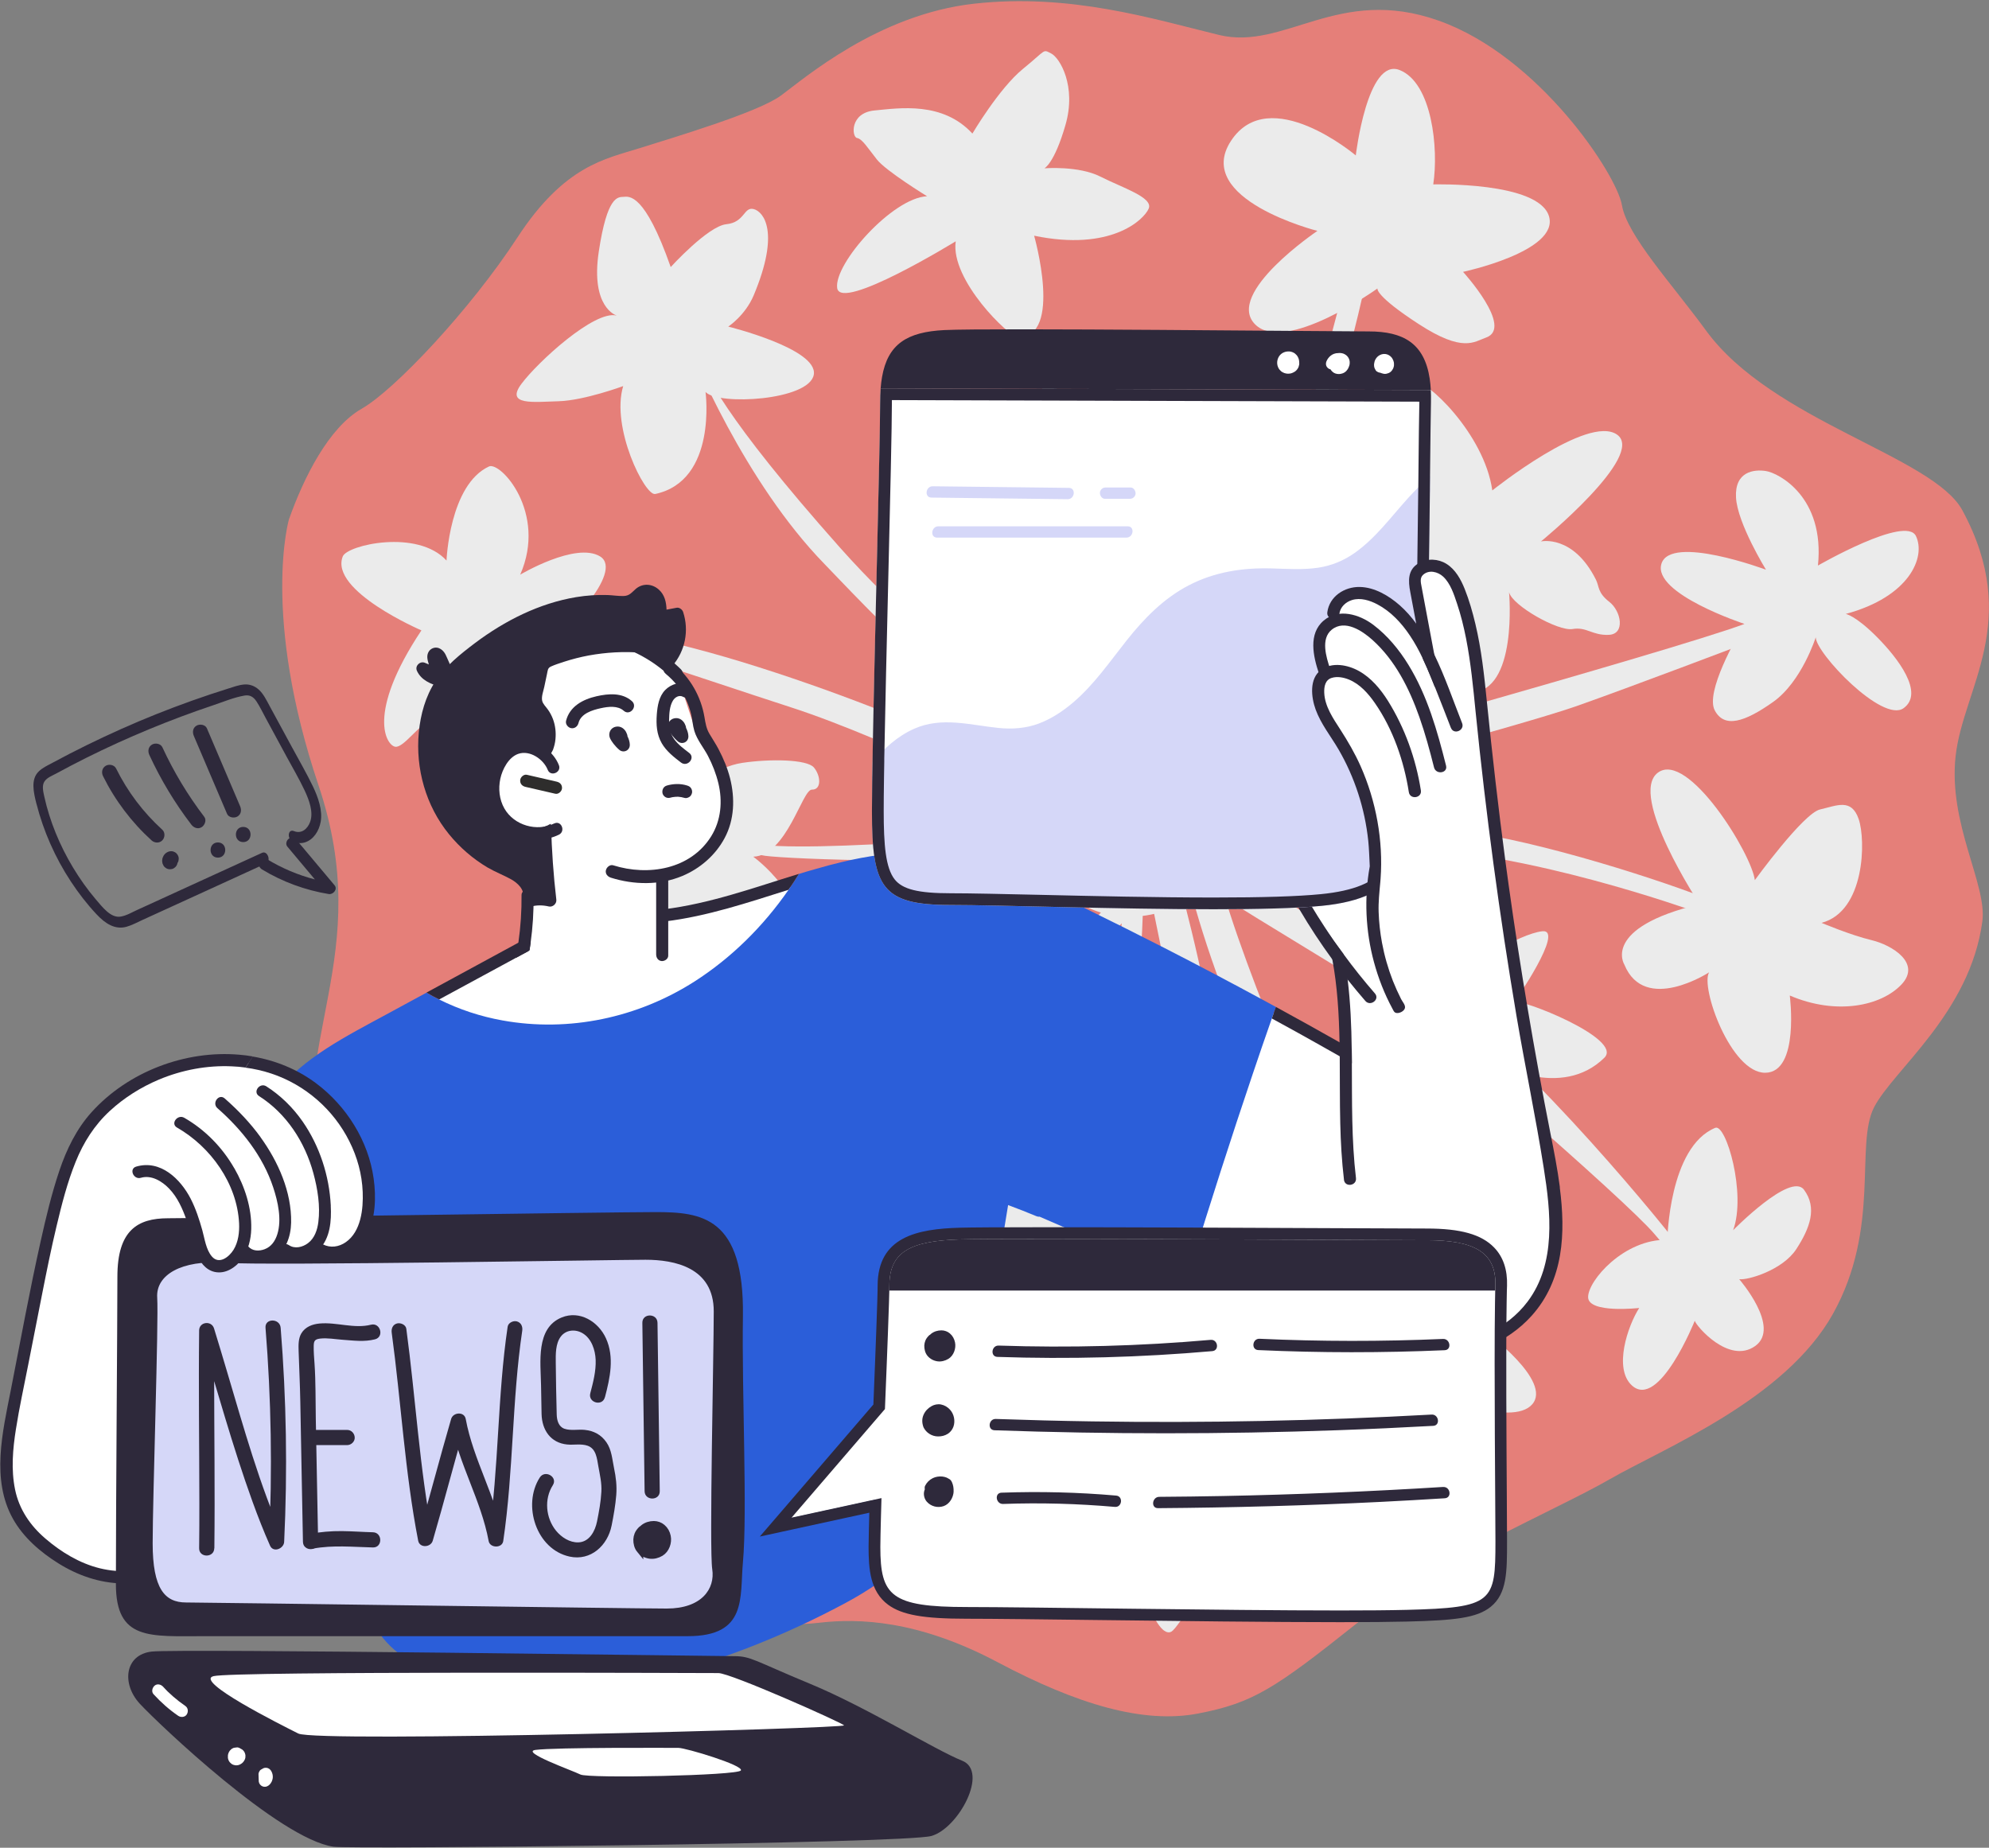 <svg width="296" height="275" viewBox="0 0 296 275" fill="none" xmlns="http://www.w3.org/2000/svg">
<rect x="0" y="0" width="296" height="275" fill="#808080" stroke="none"/>
<g clip-path="url(#clip0_4004_155636)">
<path d="M43.01 77.253C43.01 77.253 38.857 91.453 47.408 116.902C55.953 142.358 42.766 155.086 47.408 175.405C52.051 195.722 68.407 205.269 71.337 206.489C74.267 207.709 80.906 208.186 85.504 221.663C87.127 226.426 93.251 227.956 100.321 234.694C107.392 241.432 116.014 242.213 121.874 241.522C127.734 240.832 136.595 241.097 148.462 247.39C160.33 253.682 170.176 256.6 178.329 255.025C186.48 253.45 189.719 251.314 201.851 241.658C213.983 232.002 231.395 224.857 239.451 220.217C247.507 215.576 265.659 208.335 272.788 195.522C279.916 182.71 276.027 170.363 278.899 164.8C281.77 159.23 293.168 150.775 295.01 137.137C295.75 131.656 289.917 122.653 291.031 112.539C292.145 102.425 300.954 92.485 292.048 75.969C287.695 67.894 263.727 62.692 253.888 49.196C248.852 42.29 242.13 35.042 241.37 30.524C240.61 26.006 229.077 8.385 214.105 3.073C199.134 -2.239 191.188 7.585 181.387 5.197C171.586 2.809 159.268 -1.045 144.959 0.55C130.651 2.144 119.659 11.703 116.213 14.226C112.768 16.75 100.186 20.468 95.15 22.062C90.114 23.656 84.023 24.586 77.004 35.339C69.985 46.091 58.722 58.045 53.822 60.833C48.922 63.621 45.187 71.115 43.017 77.26L43.01 77.253Z" fill="#E57F79"/>
<path d="M203.801 39.359C203.801 39.359 203.125 28.723 200.936 38.514C198.746 48.312 189.532 86.612 171.283 111.3C164.54 120.42 170.947 121.936 175.159 114.004C179.37 106.065 195.212 80.396 203.801 39.359Z" fill="#EBEBEB"/>
<path d="M177.168 117.47C177.168 117.47 209.074 100.56 216.731 85.876C216.731 85.876 217.021 82.668 216.055 84.417C215.083 86.166 202.088 101.038 177.168 113.675V117.463V117.47Z" fill="#EBEBEB"/>
<path d="M259.606 95.809C259.606 95.809 270.437 88.832 259.606 92.866C248.775 96.9 184.883 114.643 175.14 117.477C165.39 120.309 178.077 121.084 181.792 120C185.508 118.915 226.192 108.059 234.544 105.116C242.896 102.173 259.606 95.815 259.606 95.815V95.809Z" fill="#EBEBEB"/>
<path d="M152.465 46.905C152.465 46.905 148.177 39.676 151.461 47.821C154.745 55.96 158.763 68.224 159.948 77.64C161.133 87.064 165.151 116.87 164.971 117.47C164.791 118.071 168.352 112.765 168.352 112.765C168.352 112.765 162.781 74.62 158.493 61.537C154.204 48.454 152.472 46.898 152.472 46.898L152.465 46.905Z" fill="#EBEBEB"/>
<path d="M163.955 113.623C163.955 113.623 142.344 101.011 124.99 81.487C107.642 61.962 104.699 55.25 104.087 52.907C103.476 50.571 100.436 45.994 101.757 49.551C103.077 53.107 110.875 71.786 122.659 83.901C127.43 88.806 147.927 111.086 161.714 115.753C175.501 120.42 163.955 113.616 163.955 113.616V113.623Z" fill="#EBEBEB"/>
<path d="M78.858 94.156C78.858 94.156 85.342 90.556 112.794 99.262C140.245 107.969 162.365 119.929 163.06 121.201C163.755 122.478 159.814 123.034 158.198 122.64C156.581 122.246 132.486 110.054 117.777 105.297C103.07 100.54 86.16 94.499 81.64 94.499C77.119 94.499 78.858 94.15 78.858 94.15V94.156Z" fill="#EBEBEB"/>
<path d="M158.679 123.511C158.679 123.511 118.91 127.371 111.698 125.441C104.479 123.511 110.416 126.887 113.861 127.371C117.306 127.855 143.527 128.9 158.036 126.887C172.55 124.879 158.679 123.511 158.679 123.511Z" fill="#EBEBEB"/>
<path d="M164.662 124.421C164.662 124.421 140.225 130.895 116.058 146.508C91.891 162.121 81.974 170.931 82.309 171.46C82.644 171.99 84.106 170.996 85.104 170.195C86.102 169.395 110.268 152.182 116.792 149.58C123.315 146.979 150.721 130.83 161.714 130.165C172.712 129.501 164.662 124.427 164.662 124.427V124.421Z" fill="#EBEBEB"/>
<path d="M162.066 128.83C162.066 128.83 144.339 138.679 137.281 147.341C130.217 156.002 119.354 170.847 119.354 170.847C119.354 170.847 119.006 172.17 119.895 171.609C120.783 171.047 125.329 164.961 127.847 162.334C130.365 159.707 145.775 143.326 151.352 139.815C156.928 136.303 165.717 131.746 165.717 130.953C165.717 130.159 162.066 128.823 162.066 128.823V128.83Z" fill="#EBEBEB"/>
<path d="M165.724 133.812C165.724 133.812 151.525 148.341 138.537 168.149C125.548 187.958 115.838 206.824 116.54 207.456C117.242 208.089 128.092 189.803 135.98 178.438C143.868 167.071 166.059 137.846 167.044 137.349C168.029 136.852 168.428 129.978 165.73 133.806L165.724 133.812Z" fill="#EBEBEB"/>
<path d="M170.072 132.664C170.072 132.664 170.89 155.776 161.282 173.719C151.675 191.663 160.761 171.751 160.761 171.751C160.761 171.751 165.532 153.847 166.292 144.043C167.052 134.239 169.029 120.64 170.079 132.664H170.072Z" fill="#EBEBEB"/>
<path d="M175.706 132.206C175.706 132.206 180.748 150.594 181.353 161.101C181.959 171.609 185.687 195.406 179.538 214.253C173.388 233.1 178.327 213.395 178.327 213.395C178.327 213.395 181.714 197.13 179.364 178.535C177.013 159.939 170.863 132.153 170.863 131.547C170.863 130.941 171.668 127.474 172.68 127.945C173.69 128.417 175.706 132.206 175.706 132.206Z" fill="#EBEBEB"/>
<path d="M176.285 128.83C176.285 128.83 178.301 138.685 183.839 152.11C189.376 165.541 200.259 186.441 206.203 190.378C212.147 194.315 204.593 186.641 201.47 180.684C198.346 174.727 184.946 144.436 181.321 130.101C177.695 115.766 176.285 128.83 176.285 128.83Z" fill="#EBEBEB"/>
<path d="M180.914 127.9C180.914 127.9 205.616 142.3 217.973 151.633C230.331 160.966 251.323 186.757 251.323 187.552C251.323 188.345 250.357 188.61 246.229 183.679C242.102 178.748 210.31 151.11 204.863 147.586C199.415 144.062 173.857 128.908 173.857 127.945C173.857 126.984 180.908 127.9 180.908 127.9H180.914Z" fill="#EBEBEB"/>
<path d="M182.578 121.904C182.578 121.904 209.031 121.949 222.116 124.421C235.207 126.893 253.405 133.115 257.5 135.233C261.596 137.349 252.935 135.845 252.252 135.645C251.569 135.445 227.029 126.558 208.419 126.215C189.809 125.873 181.355 125.854 180.671 125.802C179.989 125.751 182.578 121.911 182.578 121.911V121.904Z" fill="#EBEBEB"/>
<path d="M174.8 135.015C182.233 131.775 186.041 124.04 183.308 117.738C180.574 111.435 172.332 108.952 164.899 112.191C157.466 115.431 153.657 123.166 156.392 129.468C159.126 135.771 167.367 138.254 174.8 135.015Z" fill="#EBEBEB"/>
<path d="M262.819 84.805C262.819 84.805 258.555 77.898 258.35 74.045C258.143 70.192 260.983 69.818 262.819 70.108C264.654 70.398 271.589 73.916 270.545 84.172C270.545 84.172 283.617 76.633 285.125 79.777C286.631 82.913 284.166 88.819 274.68 91.375C274.68 91.375 276.103 91.581 279.278 94.764C282.453 97.945 286.419 103.135 283.289 105.4C280.16 107.659 270.217 97.197 270.217 94.848C270.217 94.848 268.131 101.463 263.868 104.478C259.606 107.492 256.598 108.421 255.182 105.716C253.765 103.012 258.362 94.925 259.612 92.86C259.612 92.86 245.909 88.361 247.248 83.92C248.587 79.48 262.825 84.798 262.825 84.798L262.819 84.805Z" fill="#EBEBEB"/>
<path d="M224.575 88.154C224.575 88.154 225.94 103.057 218.799 103.057C215.953 103.057 214.652 89.239 215.843 86.676C215.843 86.676 199.023 90.188 197.355 83.21C196.525 79.744 205.321 76.633 212.423 77.395C212.423 77.395 208.927 74.574 208.495 67.029C208.065 59.484 208.425 56.986 210.299 56.663C212.173 56.341 220.898 64.538 222.083 72.993C222.083 72.993 236.282 61.614 240.648 64.686C245.007 67.759 229.327 80.583 229.327 80.583C229.327 80.583 234.118 79.499 237.512 86.289C238.008 87.289 237.731 88.206 239.495 89.574C241.259 90.942 241.91 94.376 239.424 94.486C236.938 94.596 236.147 93.26 234.015 93.621C231.884 93.983 225.09 90.149 224.581 88.161L224.575 88.154Z" fill="#EBEBEB"/>
<path d="M201.766 23.127C201.766 23.127 203.479 8.521 208.289 10.425C213.106 12.329 214.117 22.107 213.293 27.445C213.293 27.445 229.005 26.999 230.524 32.208C232.044 37.417 217.729 40.463 217.729 40.463C217.729 40.463 225.315 48.776 221.148 50.242C219.352 50.874 217.729 52.52 211.135 48.234C204.548 43.955 204.992 42.935 204.992 42.935C204.992 42.935 191.179 52.836 186.743 48.234C182.307 43.632 196.055 34.364 196.055 34.364C196.055 34.364 177.49 29.665 183.195 20.965C188.9 12.264 201.759 23.127 201.759 23.127H201.766Z" fill="#EBEBEB"/>
<path d="M144.708 19.887C144.708 19.887 148.675 13.155 152.229 10.257C155.784 7.365 155.133 7.301 156.434 7.959C157.735 8.617 160.227 12.825 158.566 18.583C156.911 24.34 155.43 25.05 155.43 25.05C155.43 25.05 160.523 24.637 163.781 26.296C167.04 27.954 171.657 29.381 170.948 31.046C170.241 32.711 165.32 37.455 153.897 35.08C153.897 35.08 158.218 50.215 151.527 50.215C150.233 50.215 141.399 41.67 142.229 35.913C142.229 35.913 125.055 46.478 124.585 42.858C124.108 39.237 132.814 29.445 137.966 29.207C137.966 29.207 131.868 25.47 130.503 23.746C129.138 22.023 128.313 20.661 127.54 20.538C126.768 20.416 126.413 16.801 130.148 16.44C133.877 16.085 140.278 15.072 144.714 19.88L144.708 19.887Z" fill="#EBEBEB"/>
<path d="M154.045 71.941C154.045 71.941 153.994 66.009 159.609 60.233C165.218 54.456 163.196 53.849 165.372 55.011C167.548 56.179 169.945 67.197 164.819 71.483C164.819 71.483 171.039 70.314 175.135 72.296C179.23 74.271 185.804 76.704 182.919 79.138C180.034 81.571 175.991 85.166 167.703 83.546C167.703 83.546 174.323 98.456 168.36 100.062C166.036 100.689 157.748 95.957 155.475 86.076C155.475 86.076 145.442 98.713 138.591 93.117C136.414 91.343 141.07 81.461 147.239 78.724C147.239 78.724 143.298 77.556 140.871 73.303C138.443 69.049 136.414 65.19 138.494 60.536C139.151 59.065 152.042 64.996 154.064 71.934L154.045 71.941Z" fill="#EBEBEB"/>
<path d="M91.745 46.95C91.745 46.95 87.849 45.795 89.111 37.436C90.373 29.078 91.964 29.349 92.788 29.297C93.612 29.246 95.917 28.639 99.814 39.747C99.814 39.747 105.358 33.641 108.101 33.37C110.844 33.099 110.677 30.73 112.164 31.117C113.652 31.505 116.118 34.545 112.164 43.955C110.902 46.956 108.378 48.609 108.378 48.609C108.378 48.609 121.765 51.907 121.108 55.76C120.452 59.607 106.89 60.381 104.997 58.342C104.997 58.342 106.78 71.528 97.515 73.522C95.976 73.852 90.876 63.621 92.743 57.464C92.743 57.464 86.928 59.607 83.142 59.717C79.355 59.826 75.183 60.375 77.597 57.135C80.012 53.888 88.461 46.137 91.751 46.963L91.745 46.95Z" fill="#EBEBEB"/>
<path d="M66.449 83.436C66.449 83.436 66.874 72.167 72.76 69.43C74.479 68.63 81.466 76.31 77.416 85.527C77.416 85.527 85.69 80.602 89.309 82.816C92.928 85.037 83.855 94.679 80.545 95.48C80.545 95.48 83.668 97.448 84.1 102.605C84.531 107.769 88.698 110.776 85.388 111.945C82.078 113.113 72.947 107.523 70.493 101.011C70.493 101.011 67.422 106.323 64.183 107.213C62.405 107.704 60.139 111.267 58.851 111.144C57.563 111.022 54.375 106.355 62.715 93.821C62.715 93.821 48.998 87.928 51.008 82.816C51.684 81.099 62.161 78.705 66.456 83.436H66.449Z" fill="#EBEBEB"/>
<path d="M94.635 120.794C94.635 120.794 87.835 115.85 92.323 101.037C92.993 98.823 100.275 106.182 100.887 107.543C101.499 108.905 103.946 112.655 103.875 117.083C103.875 117.083 106.387 114.152 110.469 113.539C114.552 112.926 120.083 112.997 121.12 114.224C122.157 115.45 122.292 117.553 120.83 117.522C119.369 117.489 117.127 127.3 112.098 127.507C112.098 127.507 120.733 133.67 118.963 141.673C118.557 143.513 105.711 136.769 105.711 135.2C105.711 135.2 108.602 145.327 97.352 150.29C94.499 151.549 96.058 148.754 96.058 146.579C96.058 144.404 94.763 131.249 96.464 130.914C96.464 130.914 87.139 136.264 78.517 125.125C77.57 123.899 81.099 124.447 83.681 122.775C86.263 121.104 90.34 119.335 94.622 120.8L94.635 120.794Z" fill="#EBEBEB"/>
<path d="M75.717 166.465C75.717 166.465 76.052 162.863 78.37 160.159C80.688 157.454 79.735 157.351 81.532 157.454C83.328 157.558 88.139 162.805 84.648 170.918C84.648 170.918 96.896 174.507 96.916 179.555C96.929 182.207 85.865 181.884 82.903 179.555C82.903 179.555 82.266 184.64 82.536 186.39C82.807 188.139 84.23 194.019 80.16 193.225C76.09 192.431 71.647 185.963 73.18 179.974C73.18 179.974 60.385 181.826 59.219 178.915C58.054 175.998 65.195 170.938 68.048 171.751C68.048 171.751 63.868 168.214 62.02 163.922C60.172 159.63 61.28 159.63 61.544 158.784C61.808 157.939 62.497 157.035 64.924 157.881C67.359 158.727 74.281 162.489 75.71 166.465H75.717Z" fill="#EBEBEB"/>
<path d="M111.713 166.574C111.713 166.574 116.452 152.627 120.413 154.188C124.373 155.751 123.594 165.013 119.929 169.098C119.929 169.098 124.727 167.665 129.409 170.067C134.09 172.467 133.845 173.545 133.368 174.811C132.892 176.076 125.088 178.237 122.332 177.218C122.332 177.218 124.392 182.207 121.494 187.99C120.657 189.661 122.235 190.778 118.313 191.456C116.504 191.766 113.033 183.227 113.393 180.225C113.393 180.225 103.438 190.533 97.379 188.461C96 187.99 98.338 185.034 99.176 183.711C100.012 182.387 103.013 176.133 105.956 174.152C105.956 174.152 98.737 169.989 102.054 163.327C102.71 162.005 110.213 163.812 111.713 166.574Z" fill="#EBEBEB"/>
<path d="M109.438 202.138C109.438 202.138 107.178 194.251 113.476 192.36C114.719 191.985 113.663 194.167 115.279 195.161C117.391 196.465 118.203 203.648 118.203 205.604C118.203 205.604 127.443 202.034 134.359 209.741C135.48 210.987 133.922 213.04 132.621 212.233C131.32 211.426 125.782 216.905 120.437 215.098C120.437 215.098 125.524 220.804 120.604 228.459C118.756 231.338 117.584 229.389 117.244 227.529C116.902 225.676 111.21 221.624 111.989 216.112C111.989 216.112 99.96 223.863 97.339 220.842C96.025 219.332 99.58 210.742 104.203 209.916C104.203 209.916 98.26 207.378 96.927 203.474C95.587 199.569 96.515 198.446 98.898 198.937C101.28 199.427 108.942 201.679 109.445 202.138H109.438Z" fill="#EBEBEB"/>
<path d="M152.094 178.599C152.094 178.599 149.995 174.766 150.163 170.318C150.329 165.871 150.864 165.91 150.658 164.754C150.452 163.599 149.879 162.076 151.644 162.695C153.408 163.315 158.301 165.948 160.066 173.939C160.066 173.939 163.891 169.86 168.779 169.86C173.666 169.86 173.975 168.537 175.598 170.57C176.28 171.422 172.391 178.218 171.773 178.592C171.154 178.967 168.482 181.891 166.879 181.929C166.879 181.929 167.658 181.309 172.636 185.266C177.607 189.223 179.081 189.817 178.064 191.294C177.047 192.773 167.22 193.386 163.247 190.52C163.247 190.52 161.805 197.607 158.282 200.35C154.76 203.094 157.413 205.113 153.98 204.359C150.548 203.603 149.171 192.812 151.154 189.223C151.154 189.223 146.911 190.191 141.018 188.803C137.586 187.99 136.505 188.351 136.659 186.751C136.807 185.15 143.305 176.501 152.087 178.592L152.094 178.599Z" fill="#EBEBEB"/>
<path d="M181.13 214.085C181.13 214.085 175.115 198.453 170.087 200.628C167.214 201.874 169.667 217.383 170.382 218.842C170.382 218.842 159.461 218.538 155.243 226.354C153.466 229.652 165.218 232.247 172.392 228.245C172.392 228.245 168.966 233.003 170.382 237.327C171.799 241.651 173.306 243.432 174.33 242.839C175.353 242.245 180.209 234.571 180.422 230.408C180.422 230.408 185.218 236.03 190.235 234.513C195.251 233.003 194.711 231.434 193.848 230.511C192.985 229.588 185.759 222.191 184.948 222.404C184.948 222.404 193.346 221.049 195.786 213.865C196.597 211.49 195.084 211.058 191.955 211.49C188.825 211.923 184.137 212.303 181.117 214.085H181.13Z" fill="#EBEBEB"/>
<path d="M206.056 186.634C206.056 186.634 208.226 177.321 211.549 177.076C214.871 176.83 216.796 185.479 216.133 189.049C216.133 189.049 229.225 184.33 230.435 189.474C231.639 194.612 221.201 198.304 221.201 198.304C221.201 198.304 231.034 205.559 228.02 209.012C225 212.459 213.178 207.74 211.851 205.565C211.851 205.565 210.705 219.655 202.739 216.815C194.774 213.975 201.773 199.517 201.773 199.517C201.773 199.517 190.672 196.129 191.638 192.379C192.603 188.629 202.076 185.001 206.056 186.634Z" fill="#EBEBEB"/>
<path d="M248.131 184.531C248.131 184.531 248.35 170.712 255.259 167.859C256.876 167.194 259.915 177.715 257.919 183.098C257.919 183.098 266.47 174.378 268.466 177.07C270.462 179.761 269.368 182.762 267.327 185.905C265.285 189.049 260.07 190.571 258.826 190.384C258.826 190.384 265.092 197.574 261.197 200.338C257.3 203.1 252.407 197.336 252.213 196.574C252.213 196.574 246.888 209.896 242.851 206.197C240.095 203.674 242.232 197.342 243.945 194.67C243.945 194.67 236.34 195.529 236.34 193.05C236.34 190.571 241.71 184.382 248.124 184.524L248.131 184.531Z" fill="#EBEBEB"/>
<path d="M211.053 151.336C211.053 151.336 199.527 152.943 197.595 161.695C196.976 164.496 211.91 162.205 213.519 159.83C213.519 159.83 214.363 171.615 222.67 171.615C224.022 171.615 222.329 171.041 223.43 165.097C224.531 159.152 223.346 159.152 222.58 158.216C222.58 158.216 232.361 163.741 238.762 157.423C241.64 154.576 226.14 148.535 225.381 149.128C225.381 149.128 232.922 138.26 229.535 138.601C226.147 138.944 217.756 143.952 216.785 146.67C216.785 146.67 209.63 135.122 203.274 136.736C200.531 137.433 200.035 141.912 211.06 151.342L211.053 151.336Z" fill="#EBEBEB"/>
<path d="M252.933 134.574C252.933 134.574 242.257 118.361 246.713 115.005C251.169 111.649 260.68 127.068 261.15 130.992C261.15 130.992 268.369 121.039 270.867 120.471C273.366 119.903 275.523 118.767 276.605 121.904C277.687 125.041 277.552 135.658 271.073 137.349C271.073 137.349 275.394 139.176 278.498 139.918C281.601 140.661 285.987 143.365 282.954 146.547C279.921 149.728 273.295 151.143 266.353 148.167C266.353 148.167 267.841 159.598 262.715 159.662C257.589 159.727 252.998 146.882 254.35 144.713C254.35 144.713 244.768 150.962 241.735 143.565C241.735 143.565 238.252 138.085 252.947 134.574H252.933Z" fill="#EBEBEB"/>
<path d="M45.578 213.736C45.191 216.008 44.084 217.957 42.622 219.707C41.193 221.398 39.621 223.005 38.063 224.58C36.453 226.206 34.753 227.769 32.879 229.098C30.935 230.466 28.829 231.499 26.595 232.299C24.302 233.119 21.874 233.99 19.466 234.358C15.351 234.978 11.288 233.3 8.139 230.724C4.907 228.085 1.616 224.109 1.339 219.772C1.178 217.267 1.732 214.737 2.125 212.264C2.518 209.742 2.923 207.224 3.361 204.713C4.25 199.614 5.28 194.535 6.613 189.526C6.632 189.456 6.658 189.403 6.677 189.345C6.871 187.68 7.09 186.022 7.373 184.376C8.223 179.586 9.755 174.869 12.074 170.583C14.218 166.62 17.071 163.173 21.018 160.927C23.858 159.313 27.045 158.403 30.278 157.932C30.387 158.087 30.503 158.242 30.613 158.397C33.008 157.635 35.52 157.358 37.863 158.604C40.317 159.914 41.888 162.334 43.099 164.761C43.749 166.084 44.541 167.53 44.663 169.014C44.779 170.351 44.342 171.635 43.537 172.694C42.236 174.403 40.278 175.501 38.25 176.276C38.404 176.74 38.572 177.198 38.72 177.656C40.259 182.317 41.572 187.061 42.674 191.843C43.794 196.697 44.683 201.596 45.34 206.527C45.655 208.902 45.971 211.355 45.571 213.736H45.578Z" fill="white"/>
<path d="M54.001 213.317C53.1 214.588 52.147 215.827 51.142 217.028C47.085 221.875 42.243 226.077 36.86 229.389C31.277 232.815 24.863 235.836 18.179 235.669C14.772 235.591 11.559 234.474 8.681 232.673C6.015 231.008 3.478 228.827 1.926 226.045C-1.333 220.23 0.38 213.124 1.591 206.985C3.053 199.543 4.411 192.076 6.066 184.673C6.846 181.168 7.689 177.643 8.835 174.236C9.904 171.067 11.385 168.007 13.646 165.51C19.067 159.507 27.581 156.273 35.636 156.977C36.306 157.029 36.969 157.119 37.626 157.235C37.265 157.784 36.905 158.339 36.544 158.887C35.868 158.791 35.192 158.733 34.509 158.707C30.813 158.532 27.065 159.249 23.672 160.669C20.986 161.799 18.488 163.366 16.344 165.342C14.064 167.446 12.416 170.034 11.263 172.906C10.02 175.972 9.196 179.218 8.43 182.433C7.618 185.821 6.929 189.249 6.253 192.676C5.564 196.161 4.888 199.64 4.199 203.119C3.574 206.308 2.872 209.489 2.37 212.703C1.9 215.666 1.636 218.719 2.241 221.682C2.84 224.631 4.502 227.065 6.768 229.001C9.099 231.002 11.836 232.667 14.843 233.41C17.941 234.17 21.186 233.899 24.251 233.119C30.118 231.621 35.655 228.381 40.44 224.748C45.102 221.217 49.185 216.989 52.572 212.22C53.248 211.271 54.69 212.362 54.014 213.304L54.001 213.317Z" fill="#2E293B"/>
<path d="M118.087 133.45C115.362 137.162 112.625 140.886 109.412 144.197C106.443 147.257 103.083 149.703 99.477 151.948C97.686 153.059 95.896 154.272 93.926 155.034C91.942 155.789 89.843 155.989 87.75 156.125C79.662 156.654 70.57 157.099 63.963 151.529C63.621 151.233 63.441 150.645 63.782 150.264C66.41 147.334 69.919 145.766 73.345 144.055C73.706 143.842 74.073 143.642 74.446 143.468C75.702 142.712 76.951 141.951 78.194 141.195C78.677 139.117 78.928 136.942 79.134 134.812C79.057 134.212 78.934 133.631 78.786 133.044C77.93 131.456 77.602 129.636 77.878 127.848C76.668 126.39 75.418 125.002 74.375 123.408C72.276 120.186 70.84 116.489 70.943 112.596C71.04 109.143 72.469 105.864 74.388 103.05C76.269 100.314 78.69 97.816 81.517 96.074C84.253 94.388 87.364 93.427 90.59 93.64C93.655 93.84 96.63 95.131 98.665 97.474C100.667 99.785 101.563 102.786 102.483 105.638C102.941 107.071 103.417 108.492 104.061 109.854C104.808 111.429 106.031 112.745 106.701 114.352C107.996 117.438 107.545 121.188 106.186 124.17C104.917 126.945 102.413 130.307 99.129 130.598C98.871 130.623 98.645 130.54 98.471 130.397C98.278 130.643 98.124 130.927 98.02 131.249C98.002 131.301 97.969 131.346 97.944 131.391C98.053 132.941 98.195 134.496 98.388 136.038C104.731 135.445 110.983 134.135 117.017 132.076C117.841 131.791 118.646 132.689 118.093 133.45H118.087Z" fill="white"/>
<path d="M230.732 188.358C229.901 191.565 227.743 194.16 225.233 196.232C220.545 200.112 214.138 202.402 208.039 201.402C206.475 201.151 205 200.66 203.545 200.04C203.287 199.931 203.029 199.833 202.765 199.73C202.231 199.666 201.645 199.389 201.136 199.143C200.151 198.82 199.146 198.543 198.116 198.291C195.521 197.672 193.106 196.684 190.936 195.212C189.571 194.863 188.199 194.541 186.86 194.07C183.847 193.011 181.045 191.372 178.457 189.507C176.035 187.77 173.64 185.841 171.812 183.459C170.008 181.116 168.882 178.282 169.229 175.288C169.615 171.957 171.316 168.73 172.783 165.767C174.265 162.766 175.932 159.862 177.768 157.067C178.708 155.641 179.68 154.24 180.717 152.885C181.548 151.807 182.501 150.729 183.763 150.155C185.308 149.457 186.892 149.896 188.425 150.4C189.977 150.91 191.496 151.517 192.977 152.207C195.979 153.595 198.818 155.318 201.445 157.319C201.716 157.525 201.806 157.797 201.787 158.055C202.05 158.145 202.334 158.21 202.508 158.294C203.216 158.636 203.609 159.171 203.906 159.901C204.227 160.707 204.633 161.011 205.476 161.249C206.397 161.514 207.376 161.631 208.316 161.779C212.302 162.399 216.392 162.74 220.209 164.128C222.959 165.128 225.593 166.691 227.512 168.943C229.695 171.512 230.384 174.765 230.771 178.037C231.169 181.439 231.601 184.976 230.732 188.345V188.358Z" fill="white"/>
<path d="M189.879 149.857C189.666 150.432 189.467 151.007 189.274 151.574C188.307 154.311 187.373 157.061 186.44 159.811C183.189 169.434 180.078 179.109 177.11 188.823C176.929 189.404 176.749 189.984 176.581 190.565C176.028 190.32 175.467 190.074 174.914 189.836C174.797 189.791 174.682 189.733 174.566 189.688C167.946 186.821 161.327 183.95 154.701 181.077C154.565 181.103 154.417 181.077 154.262 181.019C152.859 180.438 151.442 179.877 150.025 179.354C148.647 188.371 146.432 197.336 145.241 206.359C143.244 221.54 139.935 230.962 125.949 238.508C108.388 247.983 80.428 257.561 61.503 247.473C52.996 242.935 52.99 233.39 51.161 224.812C49.751 218.176 48.753 211.458 48.141 204.706C47.748 204.558 47.342 204.429 46.911 204.326C45.398 203.965 43.891 203.674 42.41 203.177C37.754 201.621 33.53 198.827 30.239 195.187C29.731 194.631 29.254 194.05 28.797 193.456C28.971 192.715 29.151 191.972 29.338 191.23C30.291 187.402 31.373 183.613 32.577 179.863C34.515 173.817 36.859 167.685 40.903 162.715C45.295 157.312 51.541 154.215 57.536 150.962C58.895 150.219 60.26 149.483 61.625 148.741C62.237 148.412 62.855 148.07 63.473 147.74C64.085 148.109 64.722 148.444 65.366 148.76C68.335 150.245 71.522 151.29 74.8 151.878C84.684 153.659 94.91 151.478 103.359 146.076C108.89 142.532 113.61 137.833 117.352 132.431C117.886 131.656 118.401 130.869 118.891 130.068C119.741 129.811 120.591 129.552 121.441 129.32C122.709 128.945 123.99 128.61 125.279 128.3C129.098 127.39 132.999 126.815 136.927 126.926C141.203 127.055 145.37 128.119 149.356 129.643C153.476 131.211 157.437 133.206 161.397 135.142C165.376 137.085 169.343 139.073 173.297 141.092C178.327 143.668 183.317 146.302 188.275 148.993C188.81 149.284 189.344 149.58 189.885 149.871L189.879 149.857Z" fill="#2B5ED9"/>
<path d="M98.647 129.649C98.203 129.604 97.648 129.953 97.648 130.45V142.035C97.648 142.52 97.919 142.978 98.447 143.035C98.892 143.081 99.445 142.733 99.445 142.236V130.65C99.445 130.165 99.175 129.707 98.647 129.649Z" fill="#2E293B"/>
<path d="M79.405 133.399C79.431 135.716 79.283 138.027 78.967 140.312C78.922 140.679 78.864 141.047 78.806 141.409C78.742 141.48 78.665 141.544 78.575 141.589C77.976 141.912 77.377 142.242 76.772 142.564C76.92 141.815 77.042 141.061 77.145 140.305C77.48 137.95 77.641 135.568 77.615 133.186C77.615 132.695 78.175 132.334 78.613 132.392C79.141 132.457 79.405 132.902 79.405 133.393V133.399Z" fill="#2E293B"/>
<path d="M229.727 181.529C228.278 186.544 224.273 191.237 218.767 191.54C215.624 191.715 212.637 190.591 209.951 189.035C207.337 187.519 204.626 185.589 203.081 182.943C201.528 180.29 201.174 177.16 201.046 174.139C200.897 170.589 200.833 167.033 200.737 163.483L200.492 154.641C200.389 151.11 200.299 147.748 200.202 144.385C200.157 144.307 200.118 144.224 200.067 144.146C198.631 142.113 197.246 140.08 196.035 137.93C195.83 137.814 195.662 137.614 195.598 137.33C195.572 137.207 195.547 137.092 195.514 136.969C195.256 136.478 194.999 135.994 194.761 135.484C194.568 135.09 194.69 134.742 194.935 134.523C194.742 133.709 194.548 132.896 194.375 132.077C193.66 128.804 193.924 125.686 195.231 122.595C196.467 119.697 198.303 117.102 200.092 114.533L203.338 109.887C204.227 108.608 205.058 107.214 206.197 106.129C207.279 105.11 208.715 104.638 210.158 104.413C211.645 104.18 213.254 104.038 214.742 104.336C217.492 104.884 219.224 106.975 220.068 109.55C221.046 112.545 221.265 115.818 221.587 118.929C222.322 126.048 224.073 133.825 225.084 140.918C226.095 148.051 226.179 154.499 227.866 161.502C229.43 167.975 231.639 174.881 229.721 181.529H229.727Z" fill="white"/>
<path d="M201.18 158.242C200.581 157.9 199.976 157.552 199.37 157.209C197.356 156.061 195.327 154.924 193.299 153.794C191.959 153.053 190.613 152.311 189.273 151.581C189.467 151.007 189.666 150.432 189.879 149.864C193.047 151.594 196.209 153.35 199.351 155.131C199.956 155.473 200.569 155.821 201.167 156.164C201.167 156.86 201.18 157.552 201.187 158.248L201.18 158.242Z" fill="#2E293B"/>
<path d="M203.189 148.974C202.294 147.935 201.412 146.882 200.555 145.805C199.77 144.824 199.016 143.817 198.276 142.797C196.537 140.415 194.908 137.944 193.414 135.4C191.997 133.005 190.613 130.547 189.493 128.004C188.945 126.758 188.495 125.448 188.346 124.086C188.192 122.608 188.397 121.117 188.114 119.652C187.895 118.503 189.686 118.251 189.905 119.393C190.169 120.775 190.007 122.162 190.117 123.556C190.226 124.963 190.696 126.28 191.276 127.552C192.396 130.024 193.73 132.424 195.121 134.761C195.758 135.833 196.428 136.891 197.11 137.936C198.018 139.331 198.971 140.692 199.963 142.035C201.424 144.036 202.983 145.979 204.618 147.863C205.385 148.748 203.948 149.851 203.189 148.974Z" fill="#2E293B"/>
<path d="M212.803 72.657C212.609 89.761 212.281 115.12 211.064 120.445C209.46 127.435 209.009 133.631 196.691 134.826C184.372 136.026 151.75 134.697 141.479 134.697C131.208 134.697 129.766 132.102 129.766 120.71C129.766 119.387 129.785 117.657 129.811 115.617C131.273 113.629 132.928 111.777 134.975 110.402C136.566 109.337 138.382 108.704 140.301 108.589C142.509 108.46 144.712 108.95 146.882 109.273C148.968 109.576 151.106 109.737 153.186 109.285C155.053 108.879 156.792 108.092 158.402 107.059C161.808 104.878 164.404 101.715 166.85 98.546C169.387 95.254 171.899 91.852 175.345 89.451C178.763 87.07 182.852 85.798 186.999 85.701C191.417 85.598 195.963 86.431 200.129 84.514C203.536 82.958 206.093 80.106 208.494 77.317C209.892 75.704 211.295 74.135 212.795 72.657H212.803Z" fill="#D5D7F8"/>
<path d="M212.966 59.845C212.914 62.285 212.876 65.938 212.831 70.282C212.818 71.056 212.811 71.844 212.805 72.657C211.305 74.135 209.901 75.704 208.504 77.317C206.101 80.105 203.546 82.958 200.139 84.514C195.973 86.424 191.42 85.598 187.009 85.701C182.862 85.798 178.773 87.07 175.353 89.451C171.909 91.852 169.397 95.254 166.86 98.546C164.412 101.715 161.818 104.884 158.411 107.059C156.808 108.092 155.069 108.879 153.196 109.285C151.109 109.737 148.978 109.583 146.891 109.273C144.714 108.95 142.519 108.459 140.31 108.589C138.391 108.698 136.575 109.33 134.985 110.402C132.937 111.777 131.289 113.629 129.82 115.617C129.833 114.746 129.846 113.823 129.865 112.848C130.148 96.46 130.992 66.409 130.992 59.916C130.992 59.168 131.018 58.464 131.07 57.806C141.005 57.831 150.948 57.87 160.884 57.896L212.953 58.051C212.979 58.612 212.992 59.219 212.979 59.852L212.966 59.845Z" fill="white"/>
<path d="M212.831 70.844C212.818 71.618 212.811 72.406 212.805 73.219C211.305 74.697 209.901 76.265 208.504 77.879C206.101 80.667 203.546 83.52 200.139 85.076C195.973 86.986 191.42 86.16 187.009 86.263C182.862 86.36 178.773 87.632 175.353 90.013C171.909 92.414 169.397 95.816 166.86 99.107C164.412 102.276 161.818 105.445 158.411 107.62C156.808 108.653 155.069 109.441 153.196 109.848C151.109 110.299 148.978 110.138 146.891 109.834C144.714 109.511 142.519 109.021 140.31 109.15C138.391 109.267 136.575 109.893 134.985 110.964C132.937 112.339 131.289 114.191 129.82 116.179C129.833 115.308 129.846 114.385 129.865 113.411C131.578 111.37 133.581 109.563 136.022 108.472C140.136 106.633 144.347 107.911 148.598 108.343C150.658 108.55 152.686 108.408 154.631 107.673C156.466 106.975 158.122 105.884 159.622 104.619C162.777 101.96 165.115 98.533 167.658 95.325C170.272 92.033 173.177 89.051 176.937 87.102C180.782 85.108 184.935 84.482 189.218 84.598C191.523 84.662 193.861 84.837 196.153 84.495C198.117 84.204 199.939 83.462 201.562 82.32C204.691 80.125 206.978 76.975 209.514 74.168C210.57 73.006 211.678 71.896 212.844 70.85L212.831 70.844Z" fill="#D5D7F8"/>
<path d="M212.939 58.045L160.87 57.89C150.934 57.864 140.992 57.825 131.055 57.799C131.004 58.458 130.979 59.161 130.979 59.91C130.979 66.403 130.135 96.454 129.852 112.842C129.832 113.817 129.819 114.746 129.807 115.611C129.781 117.65 129.762 119.381 129.762 120.703C129.762 132.095 131.21 134.69 141.474 134.69C148.551 134.69 166.241 135.323 180.587 135.323C187.059 135.323 192.854 135.194 196.686 134.819C209.005 133.625 209.456 127.429 211.059 120.439C212.276 115.114 212.604 89.761 212.798 72.651C212.81 71.838 212.817 71.05 212.823 70.276C212.868 65.938 212.907 62.279 212.958 59.839C212.972 59.206 212.958 58.606 212.933 58.038L212.939 58.045ZM211.226 59.807C211.175 62.201 211.136 65.648 211.091 70.25C211.091 70.65 211.079 71.063 211.079 71.476C211.079 71.857 211.071 72.238 211.065 72.638C210.911 86.289 210.595 114.688 209.372 120.052C209.256 120.549 209.153 121.039 209.043 121.523C207.646 127.887 206.719 132.095 196.525 133.083C193.119 133.418 187.902 133.58 180.594 133.58C172.184 133.58 162.499 133.36 154.72 133.18C149.196 133.057 144.424 132.947 141.481 132.947C136.658 132.947 134.314 132.366 133.142 130.882C131.79 129.171 131.512 125.718 131.512 120.703C131.512 119.477 131.526 117.825 131.558 115.637C131.565 114.914 131.584 114.152 131.596 113.358V112.875C131.732 105.406 131.977 95.279 132.208 85.482C132.479 74.161 132.73 63.466 132.73 59.91C132.73 59.787 132.73 59.671 132.73 59.548C137.147 59.561 141.564 59.574 145.982 59.587C150.947 59.6 155.906 59.62 160.87 59.632L211.226 59.781C211.226 59.781 211.226 59.794 211.226 59.807Z" fill="#2E293B"/>
<path d="M223.933 138.944C223.868 141.486 223.933 143.984 222.175 146.017C219.528 149.102 215.471 152.659 211.195 150.51C207.216 148.508 205.548 143.848 204.93 139.698C204.228 134.999 204.711 130.224 204.64 125.492C204.601 123.149 204.421 120.794 203.874 118.508C203.288 116.108 202.18 113.92 200.828 111.873C199.488 109.866 197.782 107.95 197.099 105.593C196.578 103.761 196.836 101.798 198.053 100.346C197.82 99.772 197.525 99.216 197.267 98.674C196.822 97.725 196.494 96.725 196.494 95.667C196.494 94.692 196.816 93.647 197.595 93.008C197.737 92.885 197.904 92.794 198.072 92.717C197.924 91.51 198.445 90.226 199.469 89.477C201.059 88.315 203.217 88.528 204.885 89.387C206.823 90.381 208.51 91.962 210.075 93.453C210.88 94.228 211.652 95.015 212.406 95.828L212.252 95.028L211.459 90.923C211.201 89.593 210.861 88.257 210.687 86.915C210.558 85.934 210.802 84.83 211.871 84.54C212.857 84.269 214.029 84.837 214.834 85.379C218.845 88.109 219.045 94.053 219.412 98.384C219.876 103.819 220.23 109.273 220.784 114.694C221.06 117.405 221.382 120.116 221.808 122.807C222.226 125.511 222.8 128.177 223.333 130.863C223.855 133.541 224.009 136.207 223.933 138.936V138.944Z" fill="white"/>
<path d="M209.089 149.98C209.024 150.413 208.47 150.728 208.065 150.767C207.498 150.819 207.44 150.522 207.202 150.09C206.024 147.908 205.122 145.591 204.471 143.191C203.215 138.562 202.997 133.657 203.846 128.933C203.776 127.603 203.744 126.306 203.621 125.137C203.119 120.361 201.612 115.695 199.197 111.538C198.051 109.576 196.577 107.756 195.791 105.6C195.128 103.773 194.806 100.998 196.609 99.688C198.257 98.487 200.601 98.952 202.256 99.882C204.065 100.894 205.45 102.56 206.545 104.297C209.069 108.343 210.711 112.932 211.452 117.637C211.632 118.793 209.841 119.051 209.661 117.896C208.934 113.255 207.305 108.524 204.613 104.644C203.621 103.212 202.366 101.792 200.711 101.128C199.938 100.818 198.998 100.637 198.18 100.894C197.201 101.198 197.034 102.205 197.072 103.116C197.156 105.129 198.399 106.93 199.449 108.556C200.582 110.312 201.625 112.106 202.475 114.01C204.787 119.212 205.868 125.098 205.456 130.779C205.438 130.966 205.424 131.153 205.411 131.333C205.276 132.831 205.116 134.245 205.167 135.742C205.218 137.272 205.386 138.788 205.663 140.293C206.024 142.242 206.571 144.152 207.292 145.998C207.659 146.914 208.065 147.812 208.509 148.695C208.689 149.057 209.153 149.555 209.089 149.974V149.98Z" fill="#2E293B"/>
<path d="M215.2 113.952C213.893 108.763 212.418 103.522 209.591 98.933C208.22 96.7 206.481 94.589 204.382 93.001C202.309 91.433 199.205 90.484 196.99 92.362C194.665 94.331 195.437 97.694 196.268 100.198C196.635 101.308 198.297 100.592 197.929 99.495C197.369 97.809 196.519 95.073 198.18 93.724C200.145 92.13 202.752 93.899 204.259 95.254C207.64 98.294 209.733 102.483 211.226 106.716C212.096 109.176 212.772 111.686 213.41 114.216C213.693 115.339 215.483 115.088 215.2 113.959V113.952Z" fill="#2E293B"/>
<path d="M215.92 108.33C215.128 106.297 214.349 104.264 213.537 102.243C213.338 101.74 213.131 101.243 212.932 100.746C212.559 99.836 212.172 98.933 211.748 98.035C211.181 96.842 210.556 95.68 209.816 94.583C208.566 92.718 206.976 91.001 204.966 89.942C203.846 89.355 202.468 88.916 201.213 89.303C200.279 89.587 199.467 90.329 199.326 91.33C199.171 92.484 197.375 92.278 197.529 91.123C197.851 88.754 200.073 87.321 202.352 87.36C204.561 87.399 206.679 88.657 208.302 90.084C209.23 90.903 210.041 91.827 210.762 92.821C211.264 93.498 211.721 94.201 212.14 94.931C212.617 95.751 213.055 96.59 213.467 97.448C215.063 100.74 216.255 104.251 217.588 107.627C218.013 108.704 216.352 109.421 215.926 108.33H215.92Z" fill="#2E293B"/>
<path d="M90.167 129.546C90.243 129.095 90.772 128.629 91.255 128.785C96.464 130.424 102.774 129.405 105.847 124.454C107.308 122.092 107.552 119.252 106.909 116.58C106.568 115.165 106.033 113.797 105.364 112.513C104.72 111.28 103.741 110.138 103.335 108.795C103.084 107.963 103.045 107.085 102.839 106.246C102.659 105.504 102.401 104.768 102.073 104.077C101.371 102.599 100.328 101.321 99.072 100.288C98.139 99.52 99.356 98.087 100.289 98.855C102.723 100.857 104.32 103.652 104.842 106.756C104.99 107.628 105.112 108.415 105.563 109.189C106.007 109.951 106.497 110.674 106.909 111.454C107.643 112.849 108.261 114.301 108.648 115.831C109.394 118.806 109.304 121.995 107.836 124.737C106.471 127.287 104.185 129.269 101.526 130.379C98.184 131.773 94.345 131.709 90.919 130.631C90.431 130.475 90.07 130.082 90.16 129.54L90.167 129.546Z" fill="#2E293B"/>
<path d="M97.744 106.336C97.84 105.071 98.066 103.651 98.987 102.703C99.862 101.799 101.318 101.34 102.471 102.011C102.909 102.27 103.153 102.773 102.928 103.264C102.728 103.689 102.123 103.974 101.679 103.722C101.093 103.38 100.448 103.754 100.133 104.29C99.651 105.097 99.592 106.207 99.573 107.13C99.547 108.182 99.708 109.156 100.333 110.015C100.925 110.835 101.769 111.448 102.567 112.061C103.533 112.797 102.31 114.224 101.35 113.494C100.282 112.68 99.161 111.803 98.479 110.616C97.719 109.292 97.635 107.833 97.744 106.342V106.336Z" fill="#2E293B"/>
<path d="M90.674 109.447C90.648 109.008 90.829 108.595 91.195 108.343C91.466 108.156 91.826 108.098 92.149 108.15C92.516 108.215 92.812 108.434 93.031 108.724C93.166 108.905 93.256 109.118 93.334 109.331C93.366 109.409 93.373 109.499 93.379 109.583C93.572 109.97 93.713 110.384 93.727 110.822C93.74 111.209 93.559 111.551 93.211 111.732C92.877 111.9 92.471 111.855 92.181 111.616C91.859 111.345 91.563 111.029 91.305 110.7C91.203 110.571 91.105 110.435 91.022 110.299C90.861 110.041 90.693 109.764 90.674 109.447Z" fill="#2E293B"/>
<path d="M99.393 108.195C99.367 107.756 99.547 107.343 99.914 107.092C100.185 106.904 100.545 106.846 100.868 106.897C101.235 106.962 101.531 107.182 101.75 107.472C101.885 107.653 101.975 107.866 102.053 108.078C102.085 108.156 102.091 108.24 102.098 108.33C102.291 108.718 102.432 109.131 102.446 109.569C102.458 109.957 102.278 110.299 101.93 110.48C101.596 110.647 101.19 110.602 100.9 110.364C100.578 110.092 100.282 109.776 100.024 109.447C99.921 109.318 99.824 109.183 99.741 109.047C99.58 108.789 99.412 108.511 99.393 108.195Z" fill="#2E293B"/>
<path d="M84.24 107.279C84.781 105.122 86.765 104.077 88.78 103.625C90.545 103.225 92.586 103.057 94.042 104.354C94.943 105.155 93.733 106.594 92.825 105.788C91.936 104.993 90.532 105.155 89.399 105.406C88.156 105.677 86.443 106.194 86.089 107.614C85.966 108.104 85.522 108.466 85 108.375C84.53 108.291 84.118 107.782 84.24 107.285V107.279Z" fill="#2E293B"/>
<path d="M99.192 116.927C100.171 116.637 101.247 116.598 102.226 116.902C102.477 116.98 102.683 117.07 102.837 117.302C102.966 117.489 103.037 117.773 102.986 117.999C102.934 118.238 102.806 118.477 102.587 118.613C102.393 118.728 102.122 118.832 101.897 118.761C101.575 118.664 101.247 118.606 100.913 118.58C100.622 118.58 100.333 118.599 100.043 118.651C99.966 118.67 99.888 118.689 99.811 118.709C99.579 118.78 99.328 118.78 99.102 118.677C98.89 118.58 98.684 118.36 98.614 118.135C98.471 117.664 98.684 117.089 99.192 116.935V116.927Z" fill="#2E293B"/>
<path d="M90.862 94.944C90.945 94.486 91.46 94.041 91.95 94.183C95.459 95.189 98.698 97.029 101.313 99.598C101.674 99.953 101.764 100.52 101.416 100.927C101.106 101.295 100.456 101.392 100.09 101.031C97.719 98.701 94.822 96.951 91.615 96.035C91.126 95.893 90.759 95.48 90.855 94.944H90.862Z" fill="#2E293B"/>
<path d="M100.057 99.081C99.407 99.836 98.325 99.133 98.402 98.358C98.203 98.197 98.01 98.023 97.797 97.875C97.758 97.849 97.726 97.829 97.688 97.803C97.539 97.7 97.494 97.668 97.443 97.655C97.269 97.539 97.082 97.442 96.895 97.339C96.631 97.203 96.361 97.093 96.09 96.99C95.923 97.1 95.711 97.165 95.472 97.145C92.845 96.932 90.198 97.087 87.603 97.558C86.354 97.791 85.111 98.113 83.894 98.507C83.257 98.72 82.587 98.927 81.982 99.204C81.492 99.436 81.525 99.766 81.409 100.282C81.273 100.933 81.132 101.592 80.997 102.237C80.868 102.838 80.552 103.67 80.681 104.277C80.791 104.787 81.235 105.174 81.518 105.581C81.84 106.02 82.098 106.517 82.291 107.02C82.645 107.969 82.761 109.002 82.664 110.008C82.619 110.551 82.478 111.08 82.297 111.596C82.072 112.035 81.596 112.797 81.698 112.951C81.731 112.997 81.75 113.049 81.776 113.094C81.679 113.139 81.583 113.165 81.473 113.165C80.372 112.041 78.704 111.415 77.197 111.622C73.475 112.132 71.878 116.882 73.353 119.993C74.86 123.176 78.936 124.312 81.95 122.614C81.988 122.698 82.001 122.794 82.008 122.898C82.111 126.577 82.362 130.255 82.793 133.909C82.858 134.496 82.272 135.038 81.692 134.916C80.765 134.697 79.857 134.69 78.942 134.948C78.125 135.18 77.506 134.438 77.777 133.664C78.208 132.469 76.998 131.392 76.083 130.882C74.937 130.243 73.714 129.785 72.58 129.126C70.378 127.823 68.44 126.144 66.817 124.156C63.372 119.929 61.814 114.404 62.329 108.989C62.58 106.342 63.32 103.644 64.789 101.411C66.295 99.12 68.536 97.332 70.7 95.7C75.13 92.375 80.243 89.787 85.749 88.871C87.288 88.619 88.859 88.509 90.424 88.561C91.21 88.593 91.995 88.722 92.775 88.709C93.695 88.69 94.011 88.167 94.642 87.625C95.678 86.766 97.07 86.87 98.055 87.76C98.93 88.548 99.156 89.632 99.194 90.736L100.701 90.452C101.1 90.381 101.545 90.716 101.661 91.084C102.569 93.834 101.976 96.887 100.07 99.095L100.057 99.081Z" fill="#2E293B"/>
<path d="M82.477 122.556C79.908 123.828 76.501 122.853 75.065 120.336C74.299 119 74.138 117.379 74.46 115.888C74.763 114.495 75.683 112.707 77.113 112.203C78.845 111.59 80.886 112.997 81.511 114.578C81.942 115.662 83.604 114.953 83.172 113.875C82.387 111.9 80.397 110.46 78.285 110.293C75.896 110.105 74.112 111.913 73.198 113.966C71.491 117.806 72.992 122.466 76.855 124.24C78.832 125.15 81.215 125.196 83.179 124.228C84.222 123.712 83.52 122.046 82.477 122.562V122.556Z" fill="#2E293B"/>
<path d="M82.837 116.334C81.362 115.992 79.888 115.656 78.413 115.314C77.95 115.204 77.447 115.662 77.415 116.114C77.376 116.65 77.718 117.005 78.214 117.115C79.688 117.457 81.163 117.793 82.638 118.135C83.101 118.245 83.603 117.786 83.636 117.334C83.674 116.799 83.333 116.444 82.837 116.334Z" fill="#2E2D2C"/>
<path d="M67.73 100.623C67.466 100.023 67.202 99.417 66.932 98.816C66.797 98.513 66.668 98.216 66.533 97.913C66.397 97.61 66.269 97.294 66.056 97.029C65.799 96.706 65.444 96.448 65.032 96.396C64.575 96.331 64.092 96.557 63.835 96.932C63.416 97.551 63.622 98.242 63.822 98.894C63.616 98.804 63.416 98.713 63.203 98.635C62.489 98.364 61.722 99.107 62.044 99.83C62.669 101.237 64.131 101.824 65.515 102.212C65.921 102.328 66.404 102.212 66.623 101.837C66.823 101.908 67.048 101.915 67.254 101.818C67.692 101.611 67.936 101.095 67.737 100.631L67.73 100.623Z" fill="#2E293B"/>
<path d="M78.969 140.312C78.923 140.679 78.865 141.047 78.807 141.409C78.743 141.48 78.666 141.544 78.576 141.589C77.977 141.912 77.378 142.242 76.772 142.564C72.973 144.63 69.168 146.695 65.362 148.748C64.718 148.431 64.087 148.095 63.469 147.728C68.028 145.255 72.587 142.778 77.14 140.305C77.378 140.17 77.623 140.047 77.861 139.911C78.363 139.64 78.782 139.899 78.962 140.305L78.969 140.312Z" fill="#2E293B"/>
<path d="M30.233 195.187C27.909 205.384 26.498 215.789 26.003 226.239C25.951 227.407 24.155 227.194 24.206 226.032C24.605 217.712 25.571 209.419 27.123 201.228C27.619 198.627 28.173 196.032 28.785 193.45C29.242 194.05 29.725 194.625 30.227 195.18L30.233 195.187Z" fill="#2E2D2C"/>
<path d="M200.01 175.598C199.681 172.809 199.52 170.008 199.456 167.2C199.372 163.896 199.411 160.553 199.378 157.209C199.378 156.512 199.366 155.821 199.346 155.125C199.268 150.987 199.03 146.85 198.277 142.797C197.981 141.183 198.026 140.363 197.543 138.782C197.543 138.757 197.768 139.034 197.768 139.008C198.676 140.402 198.966 140.686 199.958 142.029C200.184 143.191 200.376 144.352 200.524 145.526C200.538 145.617 200.55 145.707 200.557 145.798C200.975 149.238 201.117 152.691 201.162 156.151C201.162 156.848 201.175 157.538 201.181 158.236C201.214 163.941 201.124 169.66 201.793 175.333C201.935 176.495 200.145 176.753 200.003 175.591L200.01 175.598Z" fill="#2E293B"/>
<path d="M232.141 176.721C231.787 173.99 231.253 171.293 230.744 168.737C228.323 156.448 226.243 144.094 224.511 131.695C224.356 130.579 224.202 129.462 224.054 128.345C222.985 120.342 222.071 112.319 221.259 104.284C220.873 100.457 220.461 96.616 219.565 92.866C219.147 91.104 218.645 89.342 217.975 87.657C217.402 86.231 216.597 84.753 215.257 83.92C214.021 83.152 212.431 83.075 211.155 83.804C209.468 84.772 209.558 86.444 209.88 88.141L210.757 92.808L211.735 98.029C212.16 98.92 212.546 99.83 212.92 100.74C213.126 101.237 213.332 101.734 213.525 102.238C213.937 102.153 214.279 101.812 214.175 101.27C213.937 99.992 213.693 98.72 213.454 97.436C212.984 94.932 212.515 92.427 212.044 89.923C211.883 89.045 211.716 88.18 211.554 87.302C211.439 86.702 211.271 86.011 211.786 85.547C212.662 84.753 213.982 85.095 214.768 85.818C215.863 86.844 216.371 88.451 216.835 89.839C217.408 91.543 217.834 93.279 218.181 95.041C218.883 98.637 219.237 102.296 219.598 105.942C221.124 121.084 223.145 136.168 225.677 151.174C226.939 158.636 228.548 166.284 229.74 173.848C230.777 180.406 231.613 188.029 227.337 193.721C224.253 197.827 219.172 199.944 214.189 200.486C207.948 201.157 201.748 199.246 196.023 196.968C189.648 194.425 183.388 191.565 177.085 188.836C176.905 189.417 176.724 189.998 176.557 190.579C182.597 193.218 188.617 195.923 194.716 198.395C200.705 200.821 207.143 202.854 213.686 202.345C218.967 201.932 224.298 199.86 227.904 195.865C232.734 190.514 233.004 183.523 232.122 176.721H232.141Z" fill="#2E293B"/>
<path d="M223.641 229.788C223.641 239.025 223.307 239.851 210.151 240.18C196.293 240.528 154.875 239.748 143.342 239.748C131.809 239.748 130.187 238.056 130.187 230.621C130.187 228.969 130.361 223.192 130.361 223.192L116.695 226.167L130.882 209.664C130.882 209.664 131.339 198.704 131.5 193.412C131.525 192.74 131.539 192.153 131.545 191.695C131.545 191.359 131.558 191.114 131.558 190.933C131.558 185.847 134.636 184.111 142.318 183.892C150.006 183.672 206.294 184.02 213.21 184.02C220.125 184.02 223.796 185.673 223.635 190.888C223.635 191.134 223.615 191.392 223.609 191.669C223.596 192.218 223.584 192.785 223.577 193.412C223.422 203.248 223.641 225.322 223.641 229.795V229.788Z" fill="white"/>
<path d="M155.251 184.395C174.144 184.395 207.184 184.589 212.329 184.589C219.11 184.589 222.703 186.209 222.535 191.314C222.535 191.553 222.516 191.805 222.516 192.076C222.504 192.612 222.49 193.173 222.484 193.787C222.33 203.423 222.549 225.038 222.549 229.42C222.549 238.47 222.22 239.276 209.334 239.6C206.849 239.664 203.456 239.69 199.502 239.69C181.883 239.69 153.125 239.179 143.898 239.179C132.603 239.179 131.012 237.521 131.012 230.24C131.012 228.621 131.18 222.966 131.18 222.966L117.799 225.877L131.695 209.715C131.695 209.715 132.139 198.982 132.3 193.793C132.326 193.134 132.339 192.56 132.345 192.108C132.345 191.779 132.358 191.54 132.358 191.366C132.358 186.383 135.372 184.685 142.9 184.466C144.709 184.414 149.274 184.395 155.257 184.395H155.251ZM155.251 182.652C148.598 182.652 144.542 182.679 142.841 182.724C136.486 182.904 130.607 184.079 130.607 191.366C130.607 191.495 130.607 191.669 130.6 191.869V192.05C130.594 192.528 130.574 193.089 130.555 193.734C130.42 198.149 130.072 206.695 129.976 209.038L116.472 224.742L113.072 228.691L118.16 227.582L129.37 225.142C129.325 226.923 129.261 229.266 129.261 230.234C129.261 233.507 129.486 236.869 132.178 238.844C134.245 240.354 137.413 240.922 143.884 240.922C147.748 240.922 155.063 241.013 163.537 241.116C174.994 241.258 189.25 241.432 199.483 241.432C203.7 241.432 207.023 241.4 209.361 241.342C216.47 241.167 219.779 240.819 221.853 239.141C224.274 237.179 224.274 233.926 224.274 229.427C224.274 228.259 224.262 225.871 224.242 222.838C224.191 214.627 224.1 200.88 224.217 193.818C224.229 193.212 224.236 192.657 224.248 192.147C224.248 191.972 224.255 191.837 224.262 191.708C224.262 191.592 224.268 191.475 224.274 191.36C224.352 188.984 223.707 187.067 222.355 185.673C220.468 183.718 217.372 182.846 212.323 182.846C210.565 182.846 205.413 182.82 198.89 182.794C186.456 182.736 167.659 182.652 155.237 182.652H155.251Z" fill="#2E293B"/>
<path d="M24.999 181.317C29.565 181.317 90.707 180.399 97.552 180.399C104.397 180.399 110.785 181.083 110.56 195.948C110.386 207.386 111.242 224.992 110.56 232.538C110.083 237.779 111.242 243.516 102.349 243.516H30.479C22.269 243.516 17.246 244.2 17.246 235.739C17.246 224.057 17.471 196.865 17.471 190.004C17.471 183.143 20.44 181.317 24.999 181.317Z" fill="#2E293B"/>
<path d="M54.626 181.4C54.04 183.395 52.624 185.621 50.441 186.047C49.217 186.279 47.987 185.673 47.382 184.698C45.869 185.989 44.053 186.821 42.069 185.685C41.831 185.544 41.715 185.324 41.702 185.085C41.535 185.034 41.368 184.963 41.194 184.898C40.382 185.782 39.384 186.454 38.154 186.519C37.285 186.564 36.396 186.279 35.72 185.744C35.05 187.054 33.975 188.119 32.333 187.764C30.298 187.325 29.88 184.788 29.32 183.136C28.186 179.787 26.435 175.752 22.964 174.442C22.68 174.758 22.21 174.907 21.766 174.604C21.489 174.423 21.277 174.216 21.103 174.004C20.594 173.836 20.446 173.274 20.607 172.829C20.427 171.279 21.669 169.472 22.661 168.362C24.387 166.413 26.454 164.826 28.566 163.327C32.288 160.701 37.156 158.345 41.954 159.675C44.124 160.275 45.379 160.908 46.983 162.45C48.689 164.103 50.157 165.961 51.4 167.981C53.841 171.925 55.992 176.695 54.62 181.393L54.626 181.4Z" fill="white"/>
<path d="M118.885 130.068C118.389 130.869 117.881 131.663 117.346 132.431C111.306 134.329 105.292 136.368 98.988 137.136C97.828 137.272 97.57 135.484 98.73 135.342C105.671 134.496 112.234 132.095 118.885 130.062V130.068Z" fill="#2E293B"/>
<path d="M33.325 187.944C39.642 188.396 91.775 187.493 96.063 187.493C100.353 187.493 106.219 188.622 106.219 195.167C106.219 201.712 105.543 230.601 105.994 233.538C106.444 236.475 104.416 239.405 99.226 239.405C94.035 239.405 30.839 238.501 27.684 238.501C24.528 238.501 22.719 236.468 22.719 229.697C22.719 222.928 23.62 196.522 23.395 193.134C23.169 189.745 27.007 187.493 33.325 187.944Z" fill="#D5D7F8"/>
<path d="M22.583 245.808C26.601 245.35 106.746 246.492 109.257 246.492C111.769 246.492 112.271 247.176 120.565 250.61C128.859 254.037 139.162 260.447 143.181 262.047C147.199 263.648 142.64 272.109 138.614 273.252C134.596 274.395 52.365 275.24 49.635 274.853C41.592 273.711 23.581 256.561 20.819 253.585C18.056 250.61 18.558 246.266 22.576 245.808H22.583Z" fill="#2E293B"/>
<path d="M34.865 173.874C33.087 170.77 30.525 168.143 27.421 166.362C26.423 165.793 25.328 167.233 26.339 167.814C31.355 170.686 35.283 176.152 35.58 182.052C35.644 183.388 35.47 184.847 34.755 186.008C34.086 187.092 32.598 188.254 31.529 187.002C30.653 185.976 30.46 184.369 30.112 183.117C29.662 181.504 29.14 179.902 28.374 178.405C26.841 175.436 23.86 172.571 20.267 173.629C19.153 173.958 19.867 175.624 20.968 175.294C22.533 174.836 24.111 175.805 25.16 176.895C26.41 178.186 27.157 179.883 27.749 181.555C28.316 183.169 28.599 184.872 29.204 186.467C29.687 187.745 30.544 188.997 31.954 189.306C33.609 189.668 35.18 188.577 36.088 187.267C36.964 186.002 37.35 184.447 37.389 182.917C37.473 179.767 36.423 176.579 34.871 173.868L34.865 173.874Z" fill="#2E293B"/>
<path d="M38.785 169.26C37.246 167.13 35.417 165.219 33.44 163.483C32.565 162.715 31.489 164.167 32.358 164.935C36.003 168.131 39.133 172.087 40.665 176.74C41.361 178.851 41.953 181.504 41.271 183.692C40.962 184.686 40.382 185.55 39.384 185.925C38.566 186.234 37.555 186.228 36.95 185.505C36.203 184.615 34.773 185.718 35.52 186.616C36.782 188.132 38.94 188.255 40.607 187.339C42.526 186.279 43.286 184.047 43.325 181.962C43.408 177.393 41.399 172.893 38.772 169.254L38.785 169.26Z" fill="#2E293B"/>
<path d="M49.229 179.444C49.004 175.004 47.574 170.576 45.037 166.917C43.595 164.845 41.76 163.037 39.635 161.682C38.662 161.062 37.568 162.508 38.553 163.134C42.642 165.736 45.379 169.976 46.641 174.623C47.265 176.927 47.684 179.502 47.375 181.884C47.227 183.059 46.815 184.291 45.829 185.028C45.024 185.628 43.878 185.911 42.996 185.318C42.036 184.666 40.948 186.112 41.914 186.77C43.691 187.983 46.029 187.454 47.484 185.969C49.152 184.266 49.339 181.703 49.223 179.451L49.229 179.444Z" fill="#2E293B"/>
<path d="M54.562 183.937C53.242 186.447 50.151 188.312 47.382 186.88C46.358 186.351 47.008 184.66 48.045 185.195C49.165 185.776 50.44 185.595 51.464 184.872C53.724 183.304 54.079 179.916 53.976 177.399C53.873 174.765 53.171 172.209 51.992 169.866C49.629 165.128 45.405 161.45 40.389 159.784C39.133 159.365 37.839 159.074 36.531 158.9C36.892 158.351 37.252 157.797 37.613 157.248C40.987 157.823 44.233 159.126 47.06 161.243C51.561 164.619 54.826 169.796 55.605 175.404C55.998 178.192 55.888 181.4 54.562 183.937Z" fill="#2E293B"/>
<path d="M31.767 249.468C34.658 248.706 105.079 249.009 106.909 249.009C108.738 249.009 125.158 256.329 125.615 256.787C126.072 257.245 47.131 259.381 44.395 258.007C41.658 256.632 28.882 250.229 31.767 249.468Z" fill="white"/>
<path d="M79.682 260.447C82.696 260.046 99.915 260.143 100.977 260.143C102.039 260.143 110.714 262.738 110.257 263.5C109.799 264.261 87.596 264.72 86.379 264.106C85.162 263.5 77.402 260.75 79.688 260.447H79.682Z" fill="white"/>
<path d="M27.599 253.914C26.968 253.482 26.363 253.018 25.784 252.514C25.5 252.269 25.223 252.01 24.953 251.753C24.811 251.61 24.747 251.546 24.683 251.474C24.541 251.333 24.406 251.184 24.277 251.043C23.961 250.694 23.401 250.546 23.008 250.881C22.66 251.178 22.506 251.778 22.847 252.152C23.948 253.359 25.172 254.444 26.518 255.367C26.904 255.631 27.497 255.599 27.78 255.186C28.044 254.793 28.012 254.205 27.599 253.921V253.914Z" fill="white"/>
<path d="M36.525 261.233C36.48 260.976 36.403 260.769 36.267 260.608C36.196 260.524 36.126 260.446 36.035 260.382C35.952 260.33 35.862 260.278 35.797 260.247C35.707 260.201 35.656 260.169 35.611 260.143C35.52 260.098 35.424 260.085 35.327 260.066C34.896 260.104 34.819 260.13 34.748 260.149C34.606 260.214 34.522 260.259 34.451 260.311C34.336 260.414 34.271 260.479 34.213 260.543C34.039 260.769 33.943 261.021 33.917 261.266C33.917 261.434 33.91 261.537 33.917 261.634C33.936 261.75 33.962 261.873 34.014 261.982C34.065 262.085 34.123 262.202 34.207 262.292C34.368 262.46 34.484 262.563 34.703 262.654C34.825 262.693 34.915 262.712 34.999 262.732C35.121 262.744 35.218 262.732 35.301 262.732C35.43 262.724 35.553 262.686 35.668 262.634C35.726 262.609 35.784 262.57 35.836 262.544C35.894 262.512 35.952 262.479 36.003 262.434C36.087 262.37 36.158 262.286 36.229 262.208C36.338 262.054 36.39 261.963 36.435 261.866C36.48 261.776 36.493 261.666 36.519 261.57C36.531 261.408 36.531 261.311 36.525 261.233Z" fill="white"/>
<path d="M40.588 264.648C40.608 264.532 40.595 264.39 40.588 264.28C40.588 264.229 40.582 264.184 40.569 264.132C40.511 263.874 40.427 263.661 40.266 263.447C40.066 263.196 39.745 263.061 39.423 263.106C39.275 263.125 39.133 263.19 39.011 263.28C38.869 263.338 38.734 263.428 38.644 263.564C38.605 263.634 38.566 263.706 38.528 263.777C38.47 263.925 38.45 264.08 38.476 264.235C38.489 264.545 38.502 264.848 38.508 265.158C38.534 265.313 38.592 265.455 38.689 265.584C38.791 265.714 38.92 265.81 39.075 265.874C39.223 265.932 39.378 265.952 39.532 265.926C39.687 265.901 39.828 265.842 39.957 265.745C40.15 265.61 40.298 265.416 40.408 265.203C40.447 265.145 40.472 265.074 40.492 265.01C40.537 264.893 40.569 264.771 40.582 264.655L40.588 264.648Z" fill="white"/>
<path d="M212.941 58.045L160.872 57.89C150.935 57.864 140.993 57.825 131.057 57.799C131.102 57.199 131.173 56.644 131.263 56.115C132.12 51.216 134.972 49.396 140.561 49.125C147.407 48.789 197.525 49.325 203.686 49.325C208.845 49.325 211.974 51.1 212.767 56.36C212.844 56.883 212.902 57.444 212.934 58.045H212.941Z" fill="#2E293B"/>
<path d="M193.343 53.823C193.343 53.636 193.291 53.494 193.246 53.346C193.201 53.204 193.117 53.068 193.034 52.946C193.008 52.913 192.982 52.881 192.957 52.849C192.879 52.765 192.796 52.681 192.705 52.61C192.615 52.545 192.513 52.487 192.409 52.442C192.364 52.423 192.326 52.404 192.281 52.391C192.171 52.358 192.062 52.326 191.945 52.313C191.83 52.3 191.707 52.307 191.598 52.313C191.437 52.313 191.282 52.365 191.128 52.416C190.974 52.468 190.831 52.552 190.703 52.649C190.606 52.72 190.529 52.81 190.452 52.894C190.413 52.933 190.38 52.971 190.355 53.017C190.239 53.204 190.169 53.359 190.117 53.565C190.027 53.92 190.052 54.295 190.194 54.637C190.252 54.785 190.343 54.934 190.452 55.056C190.529 55.14 190.606 55.218 190.69 55.289C190.755 55.34 190.819 55.373 190.89 55.411C191.064 55.508 191.205 55.553 191.405 55.592C191.552 55.624 191.707 55.618 191.855 55.611C192.158 55.598 192.429 55.469 192.687 55.314C192.815 55.237 192.925 55.121 193.021 55.005C193.117 54.895 193.195 54.753 193.253 54.611C193.291 54.508 193.318 54.398 193.337 54.288C193.343 54.243 193.349 54.198 193.355 54.153C193.355 54.043 193.355 53.94 193.343 53.83V53.823Z" fill="white"/>
<path d="M200.858 53.837C200.845 53.578 200.729 53.301 200.568 53.094C200.484 52.991 200.388 52.888 200.272 52.817C200.156 52.739 200.021 52.662 199.886 52.617C199.641 52.546 199.383 52.514 199.132 52.552C198.914 52.552 198.733 52.584 198.514 52.662C198.347 52.72 198.179 52.823 198.037 52.933C197.748 53.159 197.509 53.482 197.381 53.83C197.31 54.037 197.304 54.269 197.387 54.469C197.471 54.663 197.658 54.856 197.857 54.927C197.902 54.94 197.947 54.953 197.992 54.96C198.166 55.237 198.404 55.476 198.726 55.586C199.087 55.708 199.447 55.696 199.808 55.566C200.227 55.418 200.562 55.063 200.71 54.65C200.845 54.379 200.877 54.108 200.858 53.837Z" fill="white"/>
<path d="M207.441 53.992C207.427 53.888 207.389 53.791 207.363 53.688C207.261 53.443 207.189 53.314 207.099 53.204C206.861 52.927 206.546 52.733 206.172 52.688C205.798 52.643 205.419 52.759 205.122 52.985C204.993 53.082 204.872 53.211 204.781 53.346C204.691 53.482 204.601 53.637 204.562 53.798C204.497 54.043 204.466 54.237 204.491 54.489C204.517 54.74 204.62 54.928 204.743 55.134C204.813 55.231 204.897 55.302 205.007 55.347C205.097 55.412 205.206 55.444 205.316 55.457C205.483 55.489 205.541 55.521 205.599 55.547C205.702 55.586 205.805 55.605 205.915 55.631C206.056 55.657 206.218 55.657 206.359 55.618C206.571 55.566 206.765 55.495 206.939 55.353C207.119 55.199 207.222 55.05 207.331 54.837C207.402 54.637 207.435 54.534 207.447 54.424C207.447 54.211 207.46 54.101 207.441 53.992Z" fill="white"/>
<path d="M159.074 72.612C152.32 72.535 145.565 72.457 138.81 72.374C137.734 72.361 137.528 74.045 138.617 74.058C145.371 74.136 152.126 74.213 158.881 74.297C159.956 74.31 160.163 72.625 159.074 72.612Z" fill="#D5D7F8"/>
<path d="M168.248 72.554H164.623C164.398 72.554 164.197 72.58 164.011 72.728C163.844 72.858 163.702 73.09 163.689 73.303C163.664 73.716 163.959 74.239 164.436 74.239H168.061C168.287 74.239 168.487 74.213 168.673 74.064C168.84 73.935 168.983 73.703 168.995 73.49C169.021 73.077 168.725 72.554 168.248 72.554Z" fill="#D5D7F8"/>
<path d="M167.819 78.331H139.653C138.577 78.331 138.372 80.015 139.46 80.015H167.626C168.702 80.015 168.907 78.331 167.819 78.331Z" fill="#D5D7F8"/>
<path d="M222.535 191.314C222.535 191.553 222.516 191.805 222.509 192.076H132.338C132.338 191.779 132.351 191.534 132.351 191.359C132.351 186.377 135.364 184.679 142.892 184.46C150.42 184.246 205.554 184.582 212.329 184.582C219.103 184.582 222.702 186.203 222.535 191.308V191.314Z" fill="#2E293B"/>
<path d="M141.92 221.985C141.875 222.883 141.314 223.85 140.432 224.16C139.543 224.464 138.545 224.212 137.92 223.495C137.599 223.128 137.451 222.612 137.502 222.127C137.521 221.972 137.566 221.805 137.631 221.649C137.592 221.488 137.599 221.294 137.663 221.152C137.92 220.636 138.301 220.255 138.816 219.997C139.24 219.784 139.769 219.707 140.246 219.758C140.465 219.784 140.683 219.836 140.889 219.92C141.024 219.984 141.16 220.055 141.282 220.133C141.463 220.242 141.584 220.41 141.668 220.604C141.868 221.037 141.932 221.52 141.913 221.992L141.92 221.985Z" fill="#2E293B"/>
<path d="M138.035 201.809C137.674 201.37 137.539 200.802 137.552 200.247C137.564 200.002 137.623 199.743 137.713 199.524C137.842 199.215 138.022 198.995 138.254 198.756C138.299 198.711 138.357 198.685 138.414 198.652C138.466 198.607 138.504 198.556 138.563 198.511C139.007 198.162 139.548 198.001 140.108 198.001C140.546 198.001 141.022 198.162 141.358 198.459C141.77 198.808 142.014 199.26 142.124 199.788C142.311 200.679 141.93 201.764 141.139 202.242C140.643 202.538 140.082 202.687 139.502 202.609C138.936 202.525 138.402 202.248 138.035 201.802V201.809Z" fill="#2E293B"/>
<path d="M141.373 209.799C141.984 210.458 142.19 211.497 141.887 212.342C141.74 212.762 141.43 213.155 141.057 213.395C140.606 213.678 140.129 213.794 139.601 213.788C138.687 213.788 137.824 213.245 137.431 212.42C137.187 211.742 137.193 211.122 137.445 210.561C137.695 209.999 138.107 209.573 138.636 209.276C139.041 209.044 139.57 208.941 140.033 209.031C140.568 209.14 140.999 209.399 141.366 209.793L141.373 209.799Z" fill="#2E293B"/>
<path d="M180.175 199.414C169.685 200.338 159.143 200.621 148.622 200.266C147.54 200.227 147.341 201.912 148.429 201.951C159.098 202.312 169.781 202.028 180.413 201.092C181.495 200.995 181.251 199.324 180.169 199.414H180.175Z" fill="#2E293B"/>
<path d="M214.756 199.278C205.657 199.672 196.545 199.666 187.446 199.253C186.364 199.201 186.165 200.886 187.253 200.937C196.494 201.357 205.754 201.357 214.995 200.956C216.083 200.911 215.831 199.233 214.749 199.278H214.756Z" fill="#2E293B"/>
<path d="M213.054 210.535C196.222 211.464 179.357 211.806 162.505 211.549C157.733 211.477 152.968 211.354 148.196 211.187C147.114 211.148 146.915 212.833 148.003 212.871C164.997 213.471 182.003 213.471 198.997 212.865C203.762 212.697 208.527 212.477 213.293 212.213C214.381 212.155 214.129 210.477 213.054 210.535Z" fill="#2E293B"/>
<path d="M166.105 222.592C160.432 222.095 154.733 221.959 149.04 222.16C147.952 222.198 148.204 223.877 149.279 223.838C154.83 223.637 160.38 223.793 165.912 224.276C166.994 224.374 167.187 222.689 166.105 222.592Z" fill="#2E293B"/>
<path d="M214.769 221.308C203.841 221.992 192.894 222.443 181.948 222.657C178.805 222.715 175.663 222.76 172.52 222.779C171.445 222.785 171.239 224.47 172.327 224.464C183.397 224.386 194.465 224.083 205.523 223.528C208.691 223.366 211.852 223.192 215.014 222.992C216.102 222.921 215.851 221.249 214.776 221.314L214.769 221.308Z" fill="#2E293B"/>
<path d="M38.612 128.261C38.799 127.881 39.353 127.635 39.739 127.875C41.961 129.224 44.356 130.237 46.861 130.888C45.49 129.255 44.118 127.622 42.753 125.99C42.457 125.641 42.637 125.047 42.991 124.815C43.41 124.538 43.867 124.698 44.163 125.054C46.037 127.287 47.917 129.52 49.791 131.76C50.287 132.347 49.585 133.167 48.928 133.064C45.425 132.489 42.038 131.243 38.999 129.404C38.606 129.165 38.4 128.707 38.612 128.275V128.261Z" fill="#2E293B"/>
<path d="M5.429 119.652C4.991 117.921 4.553 116.017 5.744 114.836C6.337 114.243 7.122 113.907 7.843 113.513C8.668 113.068 9.505 112.629 10.335 112.197C13.697 110.466 17.123 108.86 20.606 107.381C24.109 105.903 27.67 104.555 31.283 103.348C32.178 103.05 33.073 102.76 33.974 102.477C34.741 102.237 35.507 101.947 36.325 101.876C37.066 101.812 37.838 102.038 38.489 102.619C39.197 103.251 39.641 104.18 40.098 105.026C41.219 107.098 42.346 109.176 43.473 111.248C44.509 113.165 45.617 115.068 46.564 117.037C47.349 118.664 48.025 120.613 47.723 122.311C47.471 123.711 46.654 124.944 45.43 125.357C44.857 125.55 44.213 125.525 43.595 125.267C42.687 124.899 42.822 123.318 43.737 123.692C44.877 124.156 45.778 123.363 46.158 122.311C46.673 120.884 46.016 119.103 45.34 117.657C44.516 115.908 43.524 114.224 42.603 112.526C41.592 110.654 40.575 108.782 39.564 106.911C39.113 106.084 38.701 105.206 38.186 104.419C37.69 103.658 37.136 103.399 36.389 103.522C34.805 103.793 33.266 104.451 31.759 104.954C28.54 106.032 25.365 107.221 22.229 108.517C19.048 109.834 15.918 111.254 12.84 112.79C11.327 113.546 9.827 114.333 8.339 115.14C7.766 115.45 6.974 115.74 6.601 116.334C6.221 116.934 6.427 117.824 6.594 118.567C7.399 122.227 8.899 125.848 10.857 129.101C11.862 130.772 12.989 132.36 14.231 133.825C15.236 134.999 16.485 136.665 17.953 136.42C18.823 136.278 19.628 135.787 20.407 135.432C21.276 135.032 22.145 134.638 23.021 134.239C24.798 133.425 26.576 132.612 28.346 131.799C31.901 130.172 35.449 128.552 39.004 126.926C39.809 126.558 40.388 128.139 39.59 128.507C36.074 130.114 32.558 131.721 29.042 133.335C27.303 134.128 25.558 134.929 23.82 135.722C22.95 136.123 22.081 136.517 21.205 136.917C20.426 137.272 19.647 137.704 18.816 137.936C17.148 138.395 15.706 137.51 14.367 136.077C12.963 134.58 11.675 132.921 10.535 131.179C8.21 127.649 6.465 123.692 5.429 119.632V119.652Z" fill="#2E293B"/>
<path d="M15.333 115.514C17.117 119.116 19.583 122.381 22.558 125.08C23.009 125.486 23.705 125.525 24.149 125.08C24.561 124.667 24.6 123.892 24.149 123.486C21.303 120.897 18.985 117.825 17.278 114.378C17.008 113.83 16.235 113.682 15.739 113.972C15.185 114.294 15.063 114.966 15.333 115.514Z" fill="#2E293B"/>
<path d="M26.286 127.687C26.286 127.687 26.267 127.655 26.26 127.642L26.376 127.913C26.376 127.913 26.363 127.868 26.357 127.848L26.396 128.152C26.396 128.152 26.396 128.094 26.396 128.068L26.357 128.372C26.357 128.372 26.37 128.313 26.376 128.287L26.26 128.559C26.26 128.559 26.286 128.507 26.305 128.487L26.131 128.713C26.131 128.713 26.164 128.674 26.183 128.662L25.958 128.836C25.958 128.836 25.99 128.81 26.009 128.803L25.739 128.92C25.739 128.92 25.765 128.914 25.771 128.907C25.919 128.875 26.048 128.803 26.157 128.707C26.28 128.629 26.376 128.52 26.447 128.391C26.531 128.261 26.576 128.119 26.582 127.971C26.614 127.823 26.608 127.668 26.563 127.519L26.447 127.248C26.344 127.08 26.215 126.945 26.041 126.842L25.771 126.725C25.571 126.674 25.372 126.674 25.172 126.725C24.94 126.79 24.728 126.912 24.56 127.08C24.477 127.164 24.406 127.261 24.341 127.364C24.341 127.371 24.328 127.384 24.322 127.397C24.277 127.493 24.232 127.597 24.193 127.694C24.187 127.713 24.18 127.739 24.174 127.764C24.168 127.823 24.135 127.99 24.129 128.094C24.129 128.107 24.129 128.119 24.129 128.132C24.135 128.242 24.155 128.352 24.174 128.462C24.174 128.475 24.174 128.487 24.18 128.494C24.219 128.597 24.258 128.694 24.309 128.791C24.309 128.803 24.322 128.81 24.328 128.823C24.399 128.953 24.496 129.062 24.618 129.14C24.728 129.236 24.857 129.307 25.005 129.339C25.153 129.384 25.307 129.391 25.455 129.359C25.604 129.352 25.745 129.307 25.874 129.224L26.099 129.049C26.241 128.907 26.338 128.739 26.389 128.552L26.428 128.249C26.428 128.042 26.376 127.855 26.273 127.68L26.286 127.687Z" fill="#2E293B"/>
<path d="M22.223 112.358C23.917 116.031 26.003 119.496 28.457 122.71C28.824 123.195 29.429 123.453 29.996 123.117C30.472 122.84 30.775 122.059 30.401 121.575C27.954 118.361 25.861 114.894 24.168 111.222C23.91 110.667 23.118 110.532 22.629 110.815C22.062 111.144 21.966 111.803 22.223 112.358Z" fill="#2E293B"/>
<path d="M32.429 127.642C33.878 127.642 33.885 125.383 32.429 125.383C30.974 125.383 30.974 127.642 32.429 127.642Z" fill="#2E293B"/>
<path d="M28.849 109.538C30.497 113.397 32.145 117.257 33.788 121.123C34.026 121.685 34.85 121.807 35.327 121.53C35.906 121.188 35.971 120.549 35.732 119.987C34.084 116.128 32.435 112.268 30.793 108.402C30.555 107.84 29.731 107.718 29.254 107.995C28.675 108.337 28.61 108.976 28.849 109.538Z" fill="#2E293B"/>
<path d="M36.197 125.331C37.646 125.331 37.652 123.072 36.197 123.072C34.742 123.072 34.742 125.331 36.197 125.331Z" fill="#2E293B"/>
<path d="M31.901 230.414C31.998 221.83 31.875 213.246 31.869 204.661C31.869 202.441 31.869 200.221 31.901 198.001L29.686 198.305C32.281 206.708 34.58 215.215 37.575 223.489C38.379 225.703 39.236 227.898 40.189 230.047C40.678 231.143 42.243 230.492 42.288 229.479C42.797 218.862 42.623 208.218 41.767 197.62C41.651 196.181 39.397 196.168 39.513 197.62C40.369 208.218 40.543 218.862 40.034 229.479L42.133 228.911C38.618 220.985 36.28 212.523 33.814 204.23C33.17 202.055 32.52 199.879 31.85 197.71C31.476 196.504 29.648 196.71 29.635 198.014C29.538 206.598 29.66 215.182 29.667 223.766C29.667 225.987 29.667 228.207 29.635 230.428C29.615 231.88 31.869 231.88 31.888 230.428L31.901 230.414Z" fill="#2E293B"/>
<path d="M47.344 229.472C47.228 223.372 47.112 217.273 46.996 211.173C46.945 208.45 46.996 205.7 46.809 202.983C46.745 202.092 46.668 201.189 46.687 200.292C46.706 199.595 46.835 199.324 47.627 199.227C48.715 199.098 49.894 199.324 50.982 199.401C52.618 199.517 54.189 199.743 55.805 199.336C57.209 198.982 56.617 196.8 55.206 197.161C52.714 197.794 50.1 196.755 47.576 196.981C46.487 197.077 45.425 197.471 44.839 198.459C44.388 199.227 44.414 200.202 44.44 201.06C44.517 203.577 44.646 206.088 44.691 208.605C44.749 211.813 44.813 215.027 44.871 218.235C44.942 221.979 45.013 225.729 45.084 229.472C45.109 230.925 47.363 230.931 47.337 229.472H47.344Z" fill="#2E293B"/>
<path d="M46.603 230.479C49.565 229.937 52.514 230.24 55.502 230.311C56.951 230.35 56.951 228.091 55.502 228.052C53.97 228.013 52.437 227.897 50.905 227.878C49.256 227.859 47.627 228.007 46.004 228.304C45.405 228.413 45.064 229.143 45.219 229.691C45.392 230.324 46.004 230.588 46.603 230.479Z" fill="#2E293B"/>
<path d="M46.171 215.079C47.999 215.079 49.835 215.079 51.663 215.079C52.256 215.079 52.816 214.562 52.79 213.949C52.765 213.336 52.294 212.82 51.663 212.82C49.835 212.82 47.999 212.82 46.171 212.82C45.578 212.82 45.018 213.336 45.044 213.949C45.069 214.562 45.54 215.079 46.171 215.079Z" fill="#2E293B"/>
<path d="M58.296 198.362C59.694 208.67 60.248 219.08 62.231 229.305C62.45 230.44 64.111 230.318 64.401 229.305C66.101 223.483 67.608 217.609 69.308 211.787H67.138C68.258 217.868 71.6 223.289 72.721 229.362C72.914 230.421 74.73 230.459 74.891 229.362C76.43 218.984 76.179 208.431 77.718 198.059C77.808 197.452 77.563 196.851 76.932 196.671C76.404 196.516 75.638 196.859 75.548 197.459C74.008 207.838 74.26 218.39 72.721 228.762H74.891C73.77 222.682 70.428 217.26 69.308 211.187C69.095 210.044 67.427 210.18 67.138 211.187C65.438 217.009 63.931 222.883 62.231 228.704H64.401C62.418 218.487 61.857 208.063 60.467 197.762C60.383 197.155 59.61 196.833 59.082 196.974C58.431 197.149 58.213 197.762 58.296 198.362Z" fill="#2E293B"/>
<path d="M90.029 207.947C90.783 205.082 91.459 202.002 90.177 199.182C89.051 196.703 86.275 194.98 83.584 196.084C79.713 197.672 80.46 202.751 80.518 206.166C80.544 207.592 80.564 209.025 80.596 210.451C80.654 212.839 81.942 214.743 84.401 214.989C85.387 215.085 86.488 214.841 87.441 215.17C88.729 215.615 88.838 217.086 89.044 218.229C89.27 219.513 89.566 220.701 89.495 222.017C89.418 223.508 89.141 224.98 88.851 226.438C88.561 227.898 87.705 229.498 86.076 229.556C84.781 229.601 83.545 228.794 82.753 227.826C81.214 225.935 80.95 223.115 82.27 221.049C83.055 219.823 81.104 218.687 80.325 219.907C77.704 223.999 79.797 230.595 84.775 231.673C87.917 232.351 90.429 230.028 91.021 227.046C91.318 225.555 91.588 224.044 91.71 222.521C91.82 221.14 91.665 219.862 91.382 218.513C91.099 217.164 91.04 215.802 90.242 214.653C89.443 213.504 88.349 212.956 87.022 212.814C86.05 212.71 84.942 212.968 84.002 212.646C83.126 212.342 82.875 211.393 82.85 210.548C82.779 207.966 82.734 205.384 82.708 202.803C82.695 201.55 82.663 199.989 83.448 198.937C84.234 197.884 85.651 197.794 86.72 198.44C88.033 199.227 88.587 200.931 88.645 202.383C88.709 204.08 88.271 205.733 87.847 207.36C87.473 208.767 89.65 209.367 90.017 207.96L90.029 207.947Z" fill="#2E293B"/>
<path d="M95.594 196.878C95.704 205.23 95.813 213.588 95.929 221.94C95.948 223.392 98.202 223.398 98.183 221.94C98.073 213.588 97.964 205.23 97.848 196.878C97.829 195.425 95.575 195.419 95.594 196.878Z" fill="#2E293B"/>
<path d="M95.233 230.685C94.873 230.247 94.737 229.679 94.751 229.124C94.763 228.878 94.821 228.62 94.911 228.401C95.04 228.091 95.221 227.871 95.452 227.633C95.497 227.588 95.555 227.561 95.614 227.529C95.665 227.484 95.704 227.432 95.761 227.387C96.206 227.039 96.747 226.877 97.307 226.877C97.745 226.877 98.222 227.039 98.556 227.336C98.968 227.684 99.213 228.136 99.323 228.666C99.509 229.556 99.13 230.64 98.337 231.118C97.841 231.414 97.281 231.564 96.702 231.486C96.135 231.402 95.6 231.124 95.233 230.679V230.685Z" fill="#2E293B" stroke="#2E293B" stroke-miterlimit="10"/>
</g>
<defs>
<clipPath id="clip0_4004_155636">
<rect width="296" height="275" fill="white"/>
</clipPath>
</defs>
</svg>
